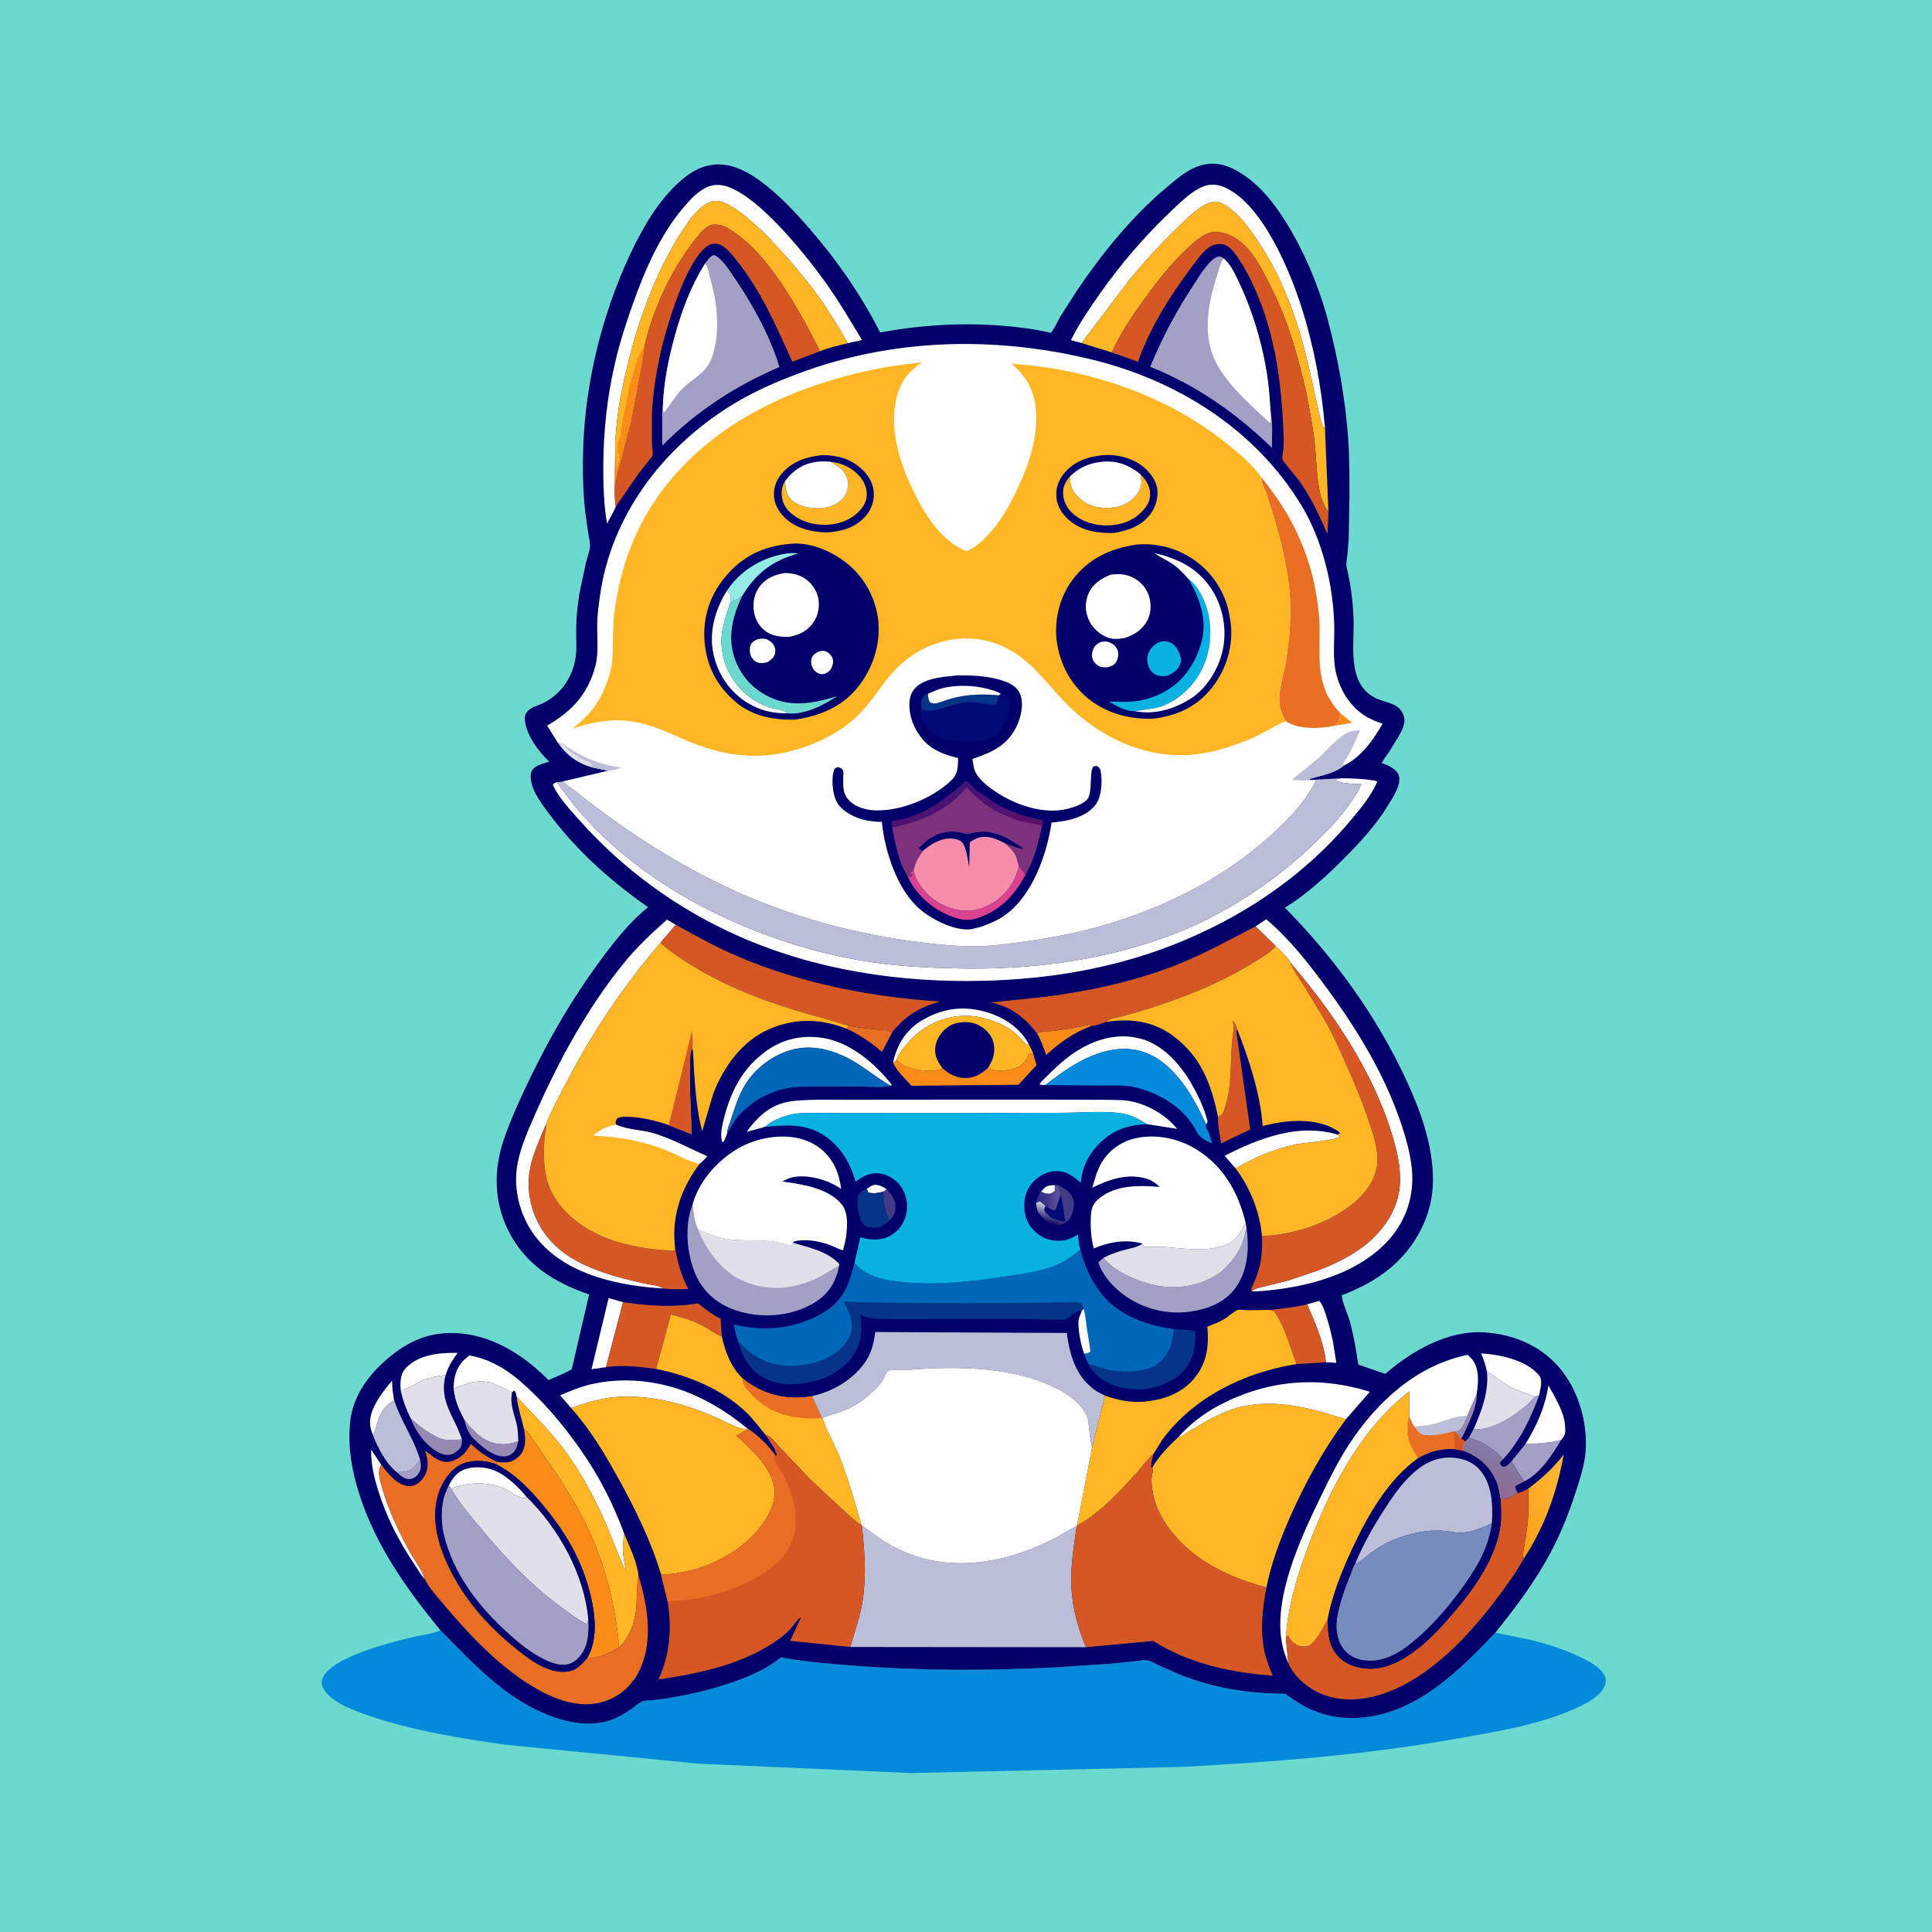 <svg version="1.1" xmlns="http://www.w3.org/2000/svg" style="display: block;" viewBox="0 0 2048 2048" width="1024" height="1024">
<defs>
	<linearGradient id="Gradient1" gradientUnits="userSpaceOnUse" x1="1110.88" y1="1296.56" x2="1116.12" y2="1277.98">
		<stop class="stop0" offset="0" stop-opacity="1" stop-color="rgb(8,0,92)"/>
		<stop class="stop1" offset="1" stop-opacity="1" stop-color="rgb(211,211,230)"/>
	</linearGradient>
	<linearGradient id="Gradient2" gradientUnits="userSpaceOnUse" x1="1104.91" y1="1269.75" x2="1122.11" y2="1269.39">
		<stop class="stop0" offset="0" stop-opacity="1" stop-color="rgb(52,46,133)"/>
		<stop class="stop1" offset="1" stop-opacity="1" stop-color="rgb(91,80,154)"/>
	</linearGradient>
	<linearGradient id="Gradient3" gradientUnits="userSpaceOnUse" x1="1571.95" y1="1576.82" x2="1587.46" y2="1536.19">
		<stop class="stop0" offset="0" stop-opacity="1" stop-color="rgb(142,108,145)"/>
		<stop class="stop1" offset="1" stop-opacity="1" stop-color="rgb(130,123,168)"/>
	</linearGradient>
	<linearGradient id="Gradient4" gradientUnits="userSpaceOnUse" x1="1603.19" y1="1608.78" x2="1665.81" y2="1587.22">
		<stop class="stop0" offset="0" stop-opacity="1" stop-color="rgb(255,158,22)"/>
		<stop class="stop1" offset="1" stop-opacity="1" stop-color="rgb(255,185,56)"/>
	</linearGradient>
	<linearGradient id="Gradient5" gradientUnits="userSpaceOnUse" x1="1028.04" y1="889.113" x2="1017.65" y2="828.924">
		<stop class="stop0" offset="0" stop-opacity="1" stop-color="rgb(95,15,105)"/>
		<stop class="stop1" offset="1" stop-opacity="1" stop-color="rgb(63,21,119)"/>
	</linearGradient>
</defs>
<path transform="translate(0,0)" fill="rgb(107,217,205)" d="M -0 -0 L 2048 0 L 2048 2048 L -0 2048 L -0 -0 z"/>
<path transform="translate(0,0)" fill="rgb(4,138,219)" d="M 466.939 1728.28 C 500.7 1762.35 533.782 1798.93 579.322 1817.33 C 593.195 1822.94 607.768 1826.95 622.812 1827.09 C 627.401 1827.13 631.486 1826.88 636 1826.13 L 637.502 1825.92 C 648.948 1824.23 660.049 1818.16 669.389 1811.53 C 672.854 1809.07 676.69 1805.51 680.45 1803.63 C 682.746 1802.48 686.943 1802.71 689.546 1802.5 L 706.738 1800.4 C 727.176 1797.01 747.99 1792.47 767.727 1786.18 C 782.315 1781.53 796.865 1776.11 810.28 1768.66 C 814.583 1766.27 818.716 1763.7 822.75 1760.88 C 823.89 1760.08 827.029 1757.24 828.233 1756.97 C 828.947 1756.81 829.671 1757.24 830.391 1757.38 C 854.809 1761.82 879.862 1763.7 904.59 1765.64 C 976.108 1771.25 1047.88 1771.1 1119.5 1767.48 L 1178.28 1763.54 L 1203 1760.94 C 1206.97 1760.51 1211.82 1759.56 1215.79 1759.96 C 1219.6 1760.34 1224.48 1763.47 1227.95 1765.16 L 1249.21 1774.6 C 1286.58 1789.53 1322.59 1795.27 1362.68 1795.44 C 1387.35 1815.17 1414.33 1823.97 1446.12 1820.5 C 1503.46 1814.25 1547.49 1770.42 1585.14 1730.71 L 1623.44 1738.55 C 1642.82 1743.3 1662.21 1749.81 1680 1758.94 C 1687.64 1762.86 1696.36 1768.08 1700.64 1775.79 C 1702.36 1778.89 1702.5 1782.67 1701.4 1786.01 C 1698.09 1796.05 1686.5 1802.98 1677.5 1807.49 C 1637.04 1827.78 1588.01 1835.26 1543.74 1843.13 C 1448.19 1860.13 1350.98 1867.76 1254.15 1872.96 L 965.696 1879.54 L 741 1869.59 L 536.102 1849.52 C 488.061 1842.72 438.071 1834.67 392 1819.03 C 376.704 1813.83 349.067 1804.26 342.045 1788.44 C 340.694 1785.4 340.627 1782.09 341.903 1779 C 351.094 1756.75 413.245 1741.26 434.615 1736.09 C 444.95 1733.58 456.24 1732.44 466.158 1728.59 L 466.939 1728.28 z"/>
<path transform="translate(0,0)" fill="rgb(1,0,107)" d="M 466.939 1728.28 C 431.049 1684.4 398.392 1638.58 380.935 1584 C 372.965 1559.08 368.568 1533.97 371.119 1507.79 C 373.921 1479.04 391.769 1455.79 413.502 1438.01 C 436.448 1419.25 459.647 1410.65 489.565 1413.61 C 525.051 1417.13 556.939 1438.06 581.462 1462.99 C 589.517 1459.24 598.6 1456.09 606.103 1451.4 L 624.493 1372.15 C 587.581 1359.51 556.52 1340.33 538.67 1304.14 C 523.293 1272.96 523.161 1239.52 534.36 1207.11 C 542.164 1184.52 552.351 1162.63 562.768 1141.15 C 583.327 1098.75 606.341 1059.18 634.21 1021.1 C 649.511 1000.19 666.576 977.935 687.012 961.716 C 646.796 933.462 611.522 902.026 581.991 862.56 C 575.201 853.485 565.567 840.868 563.297 829.5 C 562.518 825.601 561.806 820.043 564.13 816.507 C 568.007 810.607 576.154 809.747 582.281 807.39 C 570.776 796.856 557.049 778.094 556.311 761.891 C 556.156 758.485 557.634 755.407 560.081 753.077 C 564.324 749.037 570.779 747.829 575.922 745.267 C 596.262 735.135 608.911 714.891 610.654 692.436 C 611.376 683.126 610.564 673.62 610.804 664.275 C 611.109 652.384 612.434 640.248 614.331 628.5 L 621.17 596.234 C 622.518 590.792 625.179 584.316 625.421 578.761 C 625.597 574.725 624.285 569.953 623.626 565.963 L 620.352 542.393 C 618.277 525.09 617.873 507.631 617.919 490.219 C 618.116 414.533 636.275 336.856 668.516 268.441 C 681.348 241.211 698.444 211.798 721.35 191.782 C 730.727 183.587 741.45 176.66 754 174.941 L 755.779 174.688 C 776.379 172.043 795.748 183.635 811.303 195.914 C 828.203 209.253 843.377 225.429 857.482 241.624 C 886.83 275.323 912.792 312.564 932.988 352.454 C 987.246 342.37 1042.18 340.82 1096.79 349.332 L 1109.7 351.823 C 1110.37 351.981 1113.51 352.941 1113.95 352.867 C 1114.14 352.837 1115.66 350.71 1115.8 350.5 C 1118.94 345.677 1121.37 340.132 1124.27 335.124 L 1141.61 308.044 C 1168.76 267.886 1200.19 229.077 1237.5 197.925 C 1248.31 188.9 1259.06 179.377 1272.84 175.353 C 1286.83 171.27 1299.3 174.272 1311.71 181.339 C 1333.46 193.73 1349.26 213.41 1362.38 234.28 C 1382.46 266.227 1398.15 303.542 1407.79 340.031 C 1418.52 380.682 1426.09 422.863 1429.13 464.828 C 1430.65 485.864 1430.47 507.27 1430.43 528.359 L 1429.7 570.443 L 1428.39 587.432 C 1427.76 592.676 1426.52 597.3 1427.77 602.5 C 1431.98 620.054 1434.1 637.458 1434.81 655.502 C 1435.89 682.948 1427.56 722.342 1455.96 738.882 C 1467.36 745.52 1483.23 743.822 1488.01 758.987 C 1490.5 766.902 1486.07 774.466 1482.27 781.14 L 1472.01 797.736 C 1469.59 801.277 1466.41 804.94 1464.77 808.85 L 1466.24 809.398 C 1472.18 811.636 1480.23 815.224 1482.61 821.611 C 1486.15 831.138 1476.14 845.957 1471.26 853.909 C 1458.28 875.053 1440.93 893.811 1423.45 911.275 C 1405.21 929.489 1384.13 948.707 1362.04 962.211 C 1414.58 1015.4 1459.28 1077.06 1490.76 1145.04 C 1506.09 1178.16 1519.14 1214.29 1519.02 1251.27 C 1518.92 1283.71 1504.73 1314.14 1481.79 1336.88 C 1465.31 1353.22 1443.91 1364.97 1422.28 1373.02 C 1423.15 1381.8 1428.52 1392.24 1430.95 1401 C 1435.09 1415.95 1437.49 1431.24 1439.86 1446.54 L 1468.53 1456.37 C 1496.76 1431.77 1535.14 1409.8 1573.98 1412.4 C 1603.71 1414.39 1631.89 1425.89 1651.85 1448.5 C 1672.97 1472.42 1683.06 1507.2 1680.79 1538.64 C 1679.79 1552.5 1675.14 1566.53 1670.93 1579.71 C 1663.7 1602.33 1655.07 1624.44 1643.9 1645.44 C 1627.68 1675.93 1606.72 1703.86 1585.14 1730.71 C 1547.49 1770.42 1503.46 1814.25 1446.12 1820.5 C 1414.33 1823.97 1387.35 1815.17 1362.68 1795.44 C 1322.59 1795.27 1286.58 1789.53 1249.21 1774.6 L 1227.95 1765.16 C 1224.48 1763.47 1219.6 1760.34 1215.79 1759.96 C 1211.82 1759.56 1206.97 1760.51 1203 1760.94 L 1178.28 1763.54 L 1119.5 1767.48 C 1047.88 1771.1 976.108 1771.25 904.59 1765.64 C 879.862 1763.7 854.809 1761.82 830.391 1757.38 C 829.671 1757.24 828.947 1756.81 828.233 1756.97 C 827.029 1757.24 823.89 1760.08 822.75 1760.88 C 818.716 1763.7 814.583 1766.27 810.28 1768.66 C 796.865 1776.11 782.315 1781.53 767.727 1786.18 C 747.99 1792.47 727.176 1797.01 706.738 1800.4 L 689.546 1802.5 C 686.943 1802.71 682.746 1802.48 680.45 1803.63 C 676.69 1805.51 672.854 1809.07 669.389 1811.53 C 660.049 1818.16 648.948 1824.23 637.502 1825.92 L 636 1826.13 C 631.486 1826.88 627.401 1827.13 622.812 1827.09 C 607.768 1826.95 593.195 1822.94 579.322 1817.33 C 533.782 1798.93 500.7 1762.35 466.939 1728.28 z"/>
<path transform="translate(0,0)" fill="rgb(254,254,254)" d="M 918.822 1260.27 C 922.761 1257.49 925.399 1255.29 930.36 1256.22 C 933.885 1256.89 936.425 1258.38 939.324 1260.39 L 939.851 1260.75 C 938.048 1262.42 937.656 1262.89 935.297 1263.43 C 929.677 1265 925.869 1265.32 920.077 1264.18 C 920.144 1263.09 919.214 1261.31 918.822 1260.27 z"/>
<path transform="translate(0,0)" fill="rgb(225,224,232)" d="M 591.328 787.284 C 593.325 787.863 598.412 788.884 599.401 790.577 C 601.758 796.067 614.285 802.737 619.774 805.545 C 621.683 806.522 625.541 807.814 627 809.188 C 628.012 810.141 628.233 812.316 628.288 813.616 C 612.489 809.431 600.499 800.608 591.328 787.284 z"/>
<path transform="translate(0,0)" fill="rgb(163,159,197)" d="M 445.467 1547.34 C 446.207 1553.06 447.059 1557.46 443.372 1562.48 C 441.244 1565.37 437.668 1567.79 434 1567.9 C 428.58 1568.07 424.402 1564.05 420.77 1560.58 L 429 1560.06 C 437.175 1559.15 440.736 1553.33 445.467 1547.34 z"/>
<path transform="translate(0,0)" fill="rgb(150,137,177)" d="M 1555.11 1501.01 L 1565.32 1477.75 C 1566.03 1488.82 1559.65 1502.51 1555.17 1512.49 C 1553.4 1516.45 1551.43 1521.54 1548.89 1525.04 L 1547.52 1523.55 C 1545.2 1520.31 1544.62 1519.4 1540.92 1517.33 L 1546.01 1516.31 C 1550.52 1513.12 1552.78 1505.93 1555.11 1501.01 z"/>
<path transform="translate(0,0)" fill="url(#Gradient1)" d="M 1098.31 1274.91 L 1102.5 1273.51 C 1104.16 1274.83 1107.31 1276.83 1108.31 1278.66 C 1107.87 1279.96 1106.67 1282 1107.25 1283.31 C 1108.43 1285.95 1112.16 1288.67 1114.29 1290.66 C 1118.48 1292.26 1123.75 1294.78 1128.27 1294.84 L 1129.37 1293.99 L 1129.33 1295.76 C 1127.68 1297.84 1124.69 1298.68 1122.11 1298.9 C 1115.4 1299.49 1111.46 1296.55 1106.66 1292.3 C 1100.08 1286.04 1098.69 1283.63 1098.31 1274.91 z"/>
<path transform="translate(0,0)" fill="rgb(2,11,117)" d="M 1124.2 1266.68 C 1127.48 1274.95 1126.96 1285.18 1129.37 1293.99 L 1128.27 1294.84 C 1123.75 1294.78 1118.48 1292.26 1114.29 1290.66 C 1112.16 1288.67 1108.43 1285.95 1107.25 1283.31 C 1106.67 1282 1107.87 1279.96 1108.31 1278.66 C 1111.84 1279.79 1114.05 1282.63 1117.5 1283.13 L 1119.42 1281.37 L 1124.2 1266.68 z"/>
<path transform="translate(0,0)" fill="rgb(66,60,135)" d="M 939.851 1260.75 C 944.656 1265.03 948.629 1271.08 949.166 1277.65 C 949.744 1284.71 947.859 1288.04 943.471 1293.3 C 940.445 1289.65 939.911 1286.85 938.581 1282.36 C 937.943 1280.21 937.221 1278.26 936.979 1276 C 936.487 1271.42 938.385 1267.04 935.297 1263.43 C 937.656 1262.89 938.048 1262.42 939.851 1260.75 z"/>
<path transform="translate(0,0)" fill="rgb(66,60,135)" d="M 1121.75 1256.26 C 1128.35 1259.55 1134.72 1263.33 1137.46 1270.66 C 1139.6 1276.37 1137.95 1284.38 1135.2 1289.62 C 1133.8 1292.3 1132.15 1294.52 1129.33 1295.76 L 1129.37 1293.99 C 1126.96 1285.18 1127.48 1274.95 1124.2 1266.68 C 1124.18 1263.28 1122.7 1259.54 1121.75 1256.26 z"/>
<path transform="translate(0,0)" fill="url(#Gradient2)" d="M 1118.18 1256.35 L 1121.75 1256.26 C 1122.7 1259.54 1124.18 1263.28 1124.2 1266.68 L 1119.42 1281.37 L 1117.5 1283.13 C 1114.05 1282.63 1111.84 1279.79 1108.31 1278.66 C 1107.31 1276.83 1104.16 1274.83 1102.5 1273.51 L 1098.31 1274.91 C 1099.1 1270.17 1100.8 1267 1103.66 1263.22 L 1105.96 1260.49 C 1109.66 1256.44 1113.02 1256.59 1118.18 1256.35 z"/>
<path transform="translate(0,0)" fill="rgb(254,254,254)" d="M 1103.66 1263.22 L 1105.96 1260.49 C 1109.66 1256.44 1113.02 1256.59 1118.18 1256.35 L 1117.91 1262.5 C 1115.11 1264.71 1113.68 1265.46 1110 1265.18 C 1107.7 1265 1105.72 1264.17 1103.66 1263.22 z"/>
<path transform="translate(0,0)" fill="rgb(254,254,254)" d="M 395.253 1521.05 C 393.844 1517.52 392.656 1513.81 392.326 1510 C 390.92 1493.76 405.723 1475.2 415.55 1463.69 C 415.7 1470.41 416.429 1476.68 417.584 1483.29 C 416.707 1485.13 417.019 1485.24 415.133 1486.18 C 406.709 1490.38 401.886 1501.73 399.379 1510.17 C 398.321 1513.73 397.6 1518.12 395.253 1521.05 z"/>
<path transform="translate(0,0)" fill="rgb(231,110,34)" d="M 900.068 1087.39 C 910.499 1089.42 921.192 1090.43 931.756 1091.52 C 935.642 1091.93 942.69 1091.81 945.736 1094.17 L 934.997 1115.11 C 923.358 1105.16 911.389 1096.91 897.468 1090.49 L 900.068 1087.39 z"/>
<path transform="translate(0,0)" fill="rgb(150,137,177)" d="M 492.335 1505.05 C 502.215 1517.49 512.199 1528.55 529 1530.65 C 535.783 1531.51 542.979 1529.95 549.37 1527.73 C 548.489 1531.44 547.55 1535.73 545.017 1538.69 C 542.266 1541.9 538.516 1543.93 534.222 1543.93 C 521.683 1543.95 508.396 1531.47 500.141 1523.22 C 496.024 1517.54 493.652 1511.93 492.335 1505.05 z"/>
<path transform="translate(0,0)" fill="rgb(249,139,25)" d="M 1099.14 1095.23 L 1100.38 1094.73 C 1104.09 1093.33 1109.2 1093.55 1113.15 1093.18 L 1135.81 1090.1 L 1148.36 1087.6 C 1149.65 1087.3 1152.83 1086.14 1154 1086.22 C 1155.09 1086.3 1155.99 1087.12 1156.98 1087.56 C 1138.16 1094.5 1123.84 1104.86 1109.01 1118.25 C 1106.08 1110.37 1103.52 1102.45 1099.14 1095.23 z"/>
<path transform="translate(0,0)" fill="rgb(254,254,254)" d="M 450.318 1674.05 C 446.2 1669.61 442.987 1663.75 439.588 1658.73 C 422.978 1634.2 409.311 1607.6 400.634 1579.21 C 396.313 1565.07 393.063 1551.55 393.497 1536.64 L 404.083 1552.65 C 401.01 1557.64 401.587 1563.3 402.9 1568.81 C 409.078 1594.72 421.227 1620.83 433.989 1644.14 C 439.037 1653.37 447.402 1664.19 450.318 1674.05 z"/>
<path transform="translate(0,0)" fill="rgb(150,137,177)" d="M 435.163 1503.06 C 444.698 1512.29 452.934 1518.19 464.766 1524 C 472.12 1527.61 481.636 1526.22 489.648 1525.86 C 489.779 1528.24 489.593 1531.28 488.623 1533.5 C 487.279 1536.57 482.408 1540.22 479.389 1541.41 C 475.619 1542.9 470.636 1542.29 467.031 1540.67 C 452.43 1534.11 440.563 1517.78 435.163 1503.06 z"/>
<path transform="translate(0,0)" fill="rgb(254,254,254)" d="M 1385.64 1382.59 L 1398.28 1379.02 C 1403.97 1382.82 1411.37 1413.92 1412.92 1421.76 L 1416.57 1444.65 L 1405.54 1444.05 C 1403.51 1423.1 1393.84 1401.8 1385.64 1382.59 z"/>
<path transform="translate(0,0)" fill="rgb(6,52,136)" d="M 933.233 1300.45 C 929.122 1301.24 925.019 1301.65 920.854 1300.93 C 917.545 1300.36 915.049 1298.3 913.408 1295.45 C 909.676 1288.95 907.482 1273.72 910.037 1266.5 C 912.923 1263.17 914.521 1261.46 918.822 1260.27 C 919.214 1261.31 920.144 1263.09 920.077 1264.18 C 925.869 1265.32 929.677 1265 935.297 1263.43 C 938.385 1267.04 936.487 1271.42 936.979 1276 C 937.221 1278.26 937.943 1280.21 938.581 1282.36 C 939.911 1286.85 940.445 1289.65 943.471 1293.3 L 940.099 1296.29 L 933.233 1300.45 z"/>
<path transform="translate(0,0)" fill="rgb(254,254,254)" d="M 642.381 1449.29 L 627.039 1451.39 L 645.161 1376.01 L 660.433 1380.37 L 642.381 1449.29 z"/>
<path transform="translate(0,0)" fill="rgb(163,159,197)" d="M 1617.08 1530.72 C 1629.83 1530.34 1642.59 1529.62 1654.95 1526.31 C 1645.4 1542.14 1633.09 1561.62 1615.99 1570.28 C 1610.54 1563.69 1606.66 1556.27 1602.25 1548.99 L 1617.08 1530.72 z"/>
<path transform="translate(0,0)" fill="rgb(254,254,254)" d="M 947.016 1126.99 C 946.933 1125.61 947.044 1124.52 947.397 1123.18 C 952.52 1103.79 962.402 1089.81 980.074 1080.07 C 1001.52 1068.25 1022.82 1066.04 1046.23 1073.03 C 1064.75 1078.57 1081.42 1089.73 1090.66 1107.03 L 1088.39 1107.5 C 1083.18 1102.27 1078.19 1096.56 1072.21 1092.21 C 1059.68 1083.09 1039.77 1076.76 1024.25 1076.74 C 1003.06 1076.7 982.51 1085.1 967.5 1100.11 C 961.963 1105.65 952.465 1115.94 950.39 1123.53 L 947.016 1126.99 z"/>
<path transform="translate(0,0)" fill="rgb(254,254,254)" d="M 424.81 1474.45 L 424.542 1470.01 C 424.357 1462.48 424.962 1455.5 430.489 1449.84 C 444.428 1435.58 466.503 1433.83 485.172 1434.07 C 479.866 1441.31 475.56 1447.88 472.774 1456.52 L 472.374 1457.79 C 465.041 1458.6 458.374 1459.4 451.425 1462.03 C 442.277 1465.5 433.965 1471.1 424.81 1474.45 z"/>
<path transform="translate(0,0)" fill="rgb(254,254,254)" d="M 1617.08 1530.72 C 1629.1 1511.06 1637.88 1491.51 1641.36 1468.65 C 1648.06 1480.33 1657.74 1496.33 1658.88 1509.96 C 1659.52 1517.66 1660.15 1520.29 1654.95 1526.31 C 1642.59 1529.62 1629.83 1530.34 1617.08 1530.72 z"/>
<path transform="translate(0,0)" fill="url(#Gradient3)" d="M 1552.87 1528.02 C 1554.54 1526.82 1555.8 1525.37 1557.2 1523.88 C 1571.9 1528.22 1583.09 1535.51 1593.54 1546.72 L 1590.01 1550.5 C 1590.61 1553.35 1591.13 1553.29 1593.5 1555.07 C 1597.51 1554.31 1599.45 1551.86 1602.25 1548.99 C 1606.66 1556.27 1610.54 1563.69 1615.99 1570.28 L 1606.35 1575.35 C 1606.21 1578.1 1607.62 1580.32 1608.79 1582.72 C 1603.42 1585.92 1599.32 1589.27 1592.86 1589.23 C 1591.38 1589.23 1592.02 1589.14 1590.59 1589.66 C 1589.5 1583.14 1588.23 1575.59 1585.56 1569.54 C 1578.57 1553.69 1566.99 1544.02 1551.01 1538.06 C 1551.01 1533.7 1550.53 1531.78 1552.87 1528.02 z"/>
<path transform="translate(0,0)" fill="rgb(254,254,254)" d="M 1576.25 1453.87 C 1574.71 1447.21 1572.85 1440.9 1569.94 1434.68 C 1589.79 1435.78 1617.74 1441.59 1631.28 1457.71 C 1634.13 1461.11 1633.9 1465.29 1633.4 1469.5 L 1631.5 1479.21 L 1627.01 1480.55 C 1618.1 1476.81 1608.08 1474.29 1599.66 1469.6 C 1591.71 1465.16 1585.06 1459.03 1577.26 1454.45 L 1576.25 1453.87 z"/>
<path transform="translate(0,0)" fill="rgb(254,254,254)" d="M 1309.74 1238.54 L 1298.18 1225.2 C 1334.21 1206.68 1376.3 1190.47 1417.15 1202.56 L 1420.5 1204.56 C 1416.21 1209.17 1382.21 1211.19 1373.26 1213.16 C 1349.57 1218.37 1330.78 1226.62 1309.74 1238.54 z"/>
<path transform="translate(0,0)" fill="url(#Gradient4)" d="M 1619.87 1578.11 C 1634.67 1567.06 1646.14 1556.55 1657.54 1541.98 C 1650.69 1580.85 1637.31 1618.81 1615.37 1651.93 C 1613.52 1648.45 1615.09 1643.72 1615.62 1639.82 C 1616.86 1630.87 1618.76 1621.94 1619.55 1612.93 C 1620.57 1601.32 1620.28 1589.74 1619.87 1578.11 z"/>
<path transform="translate(0,0)" fill="rgb(163,159,197)" d="M 1627.01 1480.55 L 1631.5 1479.21 C 1622.15 1504.54 1611.74 1526.36 1593.54 1546.72 C 1583.09 1535.51 1571.9 1528.22 1557.2 1523.88 L 1562.16 1514.78 L 1567.5 1515.03 C 1587.24 1514.22 1614.83 1495.09 1627.01 1480.55 z"/>
<path transform="translate(0,0)" fill="rgb(225,224,232)" d="M 1576.25 1453.87 L 1577.26 1454.45 C 1585.06 1459.03 1591.71 1465.16 1599.66 1469.6 C 1608.08 1474.29 1618.1 1476.81 1627.01 1480.55 C 1614.83 1495.09 1587.24 1514.22 1567.5 1515.03 L 1562.16 1514.78 C 1570.66 1495.51 1578.35 1475.27 1576.25 1453.87 z"/>
<path transform="translate(0,0)" fill="rgb(213,88,36)" d="M 1291.17 1184.16 L 1294.21 1182.13 C 1297.16 1179.79 1298.06 1175.4 1299.12 1171.94 C 1306.96 1146.45 1303.32 1119.65 1307.27 1093.75 C 1307.67 1091.09 1307.79 1089.25 1307.41 1086.52 C 1307.11 1084.36 1306.94 1083.82 1307.5 1081.64 C 1309.01 1084.77 1310.51 1087.78 1311.5 1091.11 C 1310.9 1092.61 1310.39 1093.1 1310.76 1094.72 L 1325.29 1197.34 L 1294.45 1212.01 C 1293.45 1203.5 1290.54 1192.49 1291.17 1184.16 z"/>
<path transform="translate(0,0)" fill="rgb(213,88,36)" d="M 1345.47 1388.57 C 1359.2 1387.07 1372.19 1385.96 1385.64 1382.59 C 1393.84 1401.8 1403.51 1423.1 1405.54 1444.05 L 1374.44 1445.98 C 1367.78 1428.86 1362.48 1408.27 1352.52 1392.84 C 1350.12 1389.11 1349.67 1389.41 1345.47 1388.57 z"/>
<path transform="translate(0,0)" fill="rgb(188,190,216)" d="M 417.584 1483.29 C 424.339 1505.5 438.129 1523.93 444.821 1545.91 C 445.234 1547.27 444.826 1546.92 445.467 1547.34 C 440.736 1553.33 437.175 1559.15 429 1560.06 L 420.77 1560.58 C 409.51 1552.27 400.065 1533.93 395.253 1521.05 C 397.6 1518.12 398.321 1513.73 399.379 1510.17 C 401.886 1501.73 406.709 1490.38 415.133 1486.18 C 417.019 1485.24 416.707 1485.13 417.584 1483.29 z"/>
<path transform="translate(0,0)" fill="rgb(249,139,25)" d="M 1047.39 1131.93 L 1049.94 1133.25 C 1058.47 1136.33 1070.15 1134.92 1078.24 1131.36 C 1084.41 1128.63 1088.17 1123.59 1090.37 1117.41 L 1090.65 1116.59 C 1092.39 1116.77 1093.78 1117.22 1095.44 1117.74 L 1098.78 1129.13 L 1079.53 1149.91 L 966.11 1150.95 C 960.453 1144.35 950.2 1134.92 947.016 1126.99 L 950.39 1123.53 C 959.223 1132.63 971.705 1134.61 984 1134.94 C 988.584 1135.06 993.1 1134.71 997.528 1133.49 L 998.71 1131.99 C 1006.31 1138.88 1014.9 1143.32 1025.5 1142.65 C 1034.48 1142.08 1040.88 1137.6 1047.39 1131.93 z"/>
<path transform="translate(0,0)" fill="rgb(254,254,254)" d="M 1108.14 1150.26 L 1102.09 1149.74 C 1102.87 1146.78 1107.08 1143.52 1109.3 1141.28 C 1119.81 1130.71 1131.03 1120.27 1143.91 1112.62 C 1163.6 1100.92 1185.77 1095.01 1208.4 1100.86 C 1232.37 1107.04 1250.64 1127.59 1262.7 1148.29 C 1269.96 1160.75 1276.63 1175.01 1280.2 1189 L 1278.68 1192.08 C 1271.12 1176.1 1263.48 1160.77 1252.59 1146.71 C 1238.94 1129.09 1221.96 1114.72 1199 1112.29 C 1165.05 1108.7 1133.35 1130.4 1108.14 1150.26 z"/>
<path transform="translate(0,0)" fill="rgb(254,254,254)" d="M 770.846 1201.15 C 769.777 1204.43 768.553 1207.42 766.988 1210.5 L 765.5 1210.45 C 763.424 1204.28 764.967 1195.65 766.458 1189.42 C 773.446 1160.21 784.551 1135.67 808.822 1116.64 C 826.756 1102.57 847.007 1097.02 869.686 1099.86 C 900.034 1103.67 927.131 1126.73 945.463 1150.05 L 943.971 1150.92 L 943.222 1150.5 C 931.568 1143.84 921.134 1135.32 909.854 1128.09 C 889.05 1114.77 864 1106.14 839.37 1112.83 C 818.127 1118.6 798.759 1133.71 788.11 1152.96 C 782.191 1163.66 778.707 1175.11 774.92 1186.67 C 773.31 1191.59 771.071 1195.88 770.846 1201.15 z"/>
<path transform="translate(0,0)" fill="rgb(225,224,232)" d="M 424.81 1474.45 C 433.965 1471.1 442.277 1465.5 451.425 1462.03 C 458.374 1459.4 465.041 1458.6 472.374 1457.79 C 464.906 1485.39 481.969 1501.72 489.648 1525.86 C 481.636 1526.22 472.12 1527.61 464.766 1524 C 452.934 1518.19 444.698 1512.29 435.163 1503.06 C 430.549 1493.91 427.115 1484.42 424.81 1474.45 z"/>
<path transform="translate(0,0)" fill="rgb(6,52,136)" d="M 1244.39 1408.84 L 1265.22 1410.37 L 1266.95 1411.16 C 1267.44 1426.55 1265.93 1440.81 1254.9 1452.71 C 1251.58 1456.29 1248.16 1459.42 1244 1462 C 1237.77 1465.85 1232.09 1468.32 1225 1470.24 L 1223.28 1470.71 C 1214.76 1472.97 1205.71 1473.27 1197 1472.25 L 1195.36 1472.07 C 1180.67 1470.35 1166.27 1463.41 1157.12 1451.5 C 1155.91 1449.92 1154.95 1448.28 1154.12 1446.48 C 1162.83 1447.32 1170.87 1451.97 1179.94 1453.12 C 1194.51 1454.96 1216.45 1454.77 1228.5 1444.87 C 1240.5 1435.01 1242.55 1423.37 1244.39 1408.84 z"/>
<path transform="translate(0,0)" fill="rgb(254,254,254)" d="M 605.334 1492.51 L 593.727 1479.1 C 604.054 1474.69 614.302 1470.35 625.251 1467.71 C 660.364 1459.25 697.798 1463.3 731.083 1476.8 C 753.648 1485.95 774.137 1499.3 792.864 1514.74 C 783.928 1515.9 771.25 1507.95 763.226 1504.46 C 752.453 1499.77 741.719 1495.08 730.517 1491.49 C 704.512 1483.15 673.591 1477.99 646.335 1481.63 C 631.882 1483.56 619.082 1487.8 605.334 1492.51 z"/>
<path transform="translate(0,0)" fill="rgb(225,224,232)" d="M 480.839 1471.94 C 494.467 1466.26 508.617 1461.07 523.175 1466.7 C 529.975 1469.34 535.726 1472.23 542.17 1475.58 L 542.873 1475.84 C 540.077 1488.52 545.195 1498.43 547.869 1510.5 C 549.102 1516.07 549.201 1522.05 549.37 1527.73 C 542.979 1529.95 535.783 1531.51 529 1530.65 C 512.199 1528.55 502.215 1517.49 492.335 1505.05 C 486.268 1494.14 482.268 1484.42 480.839 1471.94 z"/>
<path transform="translate(0,0)" fill="rgb(254,254,254)" d="M 1249 1523.53 C 1260.96 1509.85 1276.7 1497.83 1292.77 1489.45 C 1343.95 1462.73 1397.28 1458.26 1452.11 1475.32 L 1426.7 1504.49 C 1392.08 1493.58 1356.21 1483.23 1319.57 1490.37 C 1306.53 1492.91 1294.09 1498.34 1282.37 1504.48 L 1261.6 1516.57 C 1257.61 1519.08 1253.68 1522.55 1249 1523.53 z"/>
<path transform="translate(0,0)" fill="rgb(163,159,197)" d="M 1321.4 1302.36 C 1324.45 1323.22 1322.62 1347.67 1309.64 1365.26 C 1298.22 1380.75 1280.92 1387.47 1262.5 1390.2 L 1260.94 1390.45 C 1236.61 1394.01 1210.05 1386.81 1190.49 1372.02 C 1179.24 1363.51 1168.68 1351.79 1164.28 1338.13 L 1169.69 1333.41 C 1181.71 1348.61 1207.44 1359.05 1226.05 1362.74 C 1248.46 1367.18 1272.83 1362.97 1291.84 1349.98 C 1303.09 1342.28 1316.51 1324.26 1319.06 1310.66 C 1319.61 1307.77 1320.44 1305.14 1321.4 1302.36 z"/>
<path transform="translate(0,0)" fill="rgb(213,88,36)" d="M 660.433 1380.37 C 687.03 1384.24 713.242 1386.16 739.89 1381.62 C 747.46 1387.5 755.072 1393.84 763.858 1397.81 L 765.092 1416.54 L 763.831 1416.12 C 757.509 1413.91 751.071 1408.67 745.085 1405.41 C 734.183 1399.47 723.067 1396.55 711.151 1393.42 L 695.54 1451.14 C 678.043 1448.76 659.95 1446.61 642.381 1449.29 L 660.433 1380.37 z"/>
<path transform="translate(0,0)" fill="rgb(254,254,254)" d="M 480.839 1471.94 C 481.048 1459.9 483.252 1450.38 491.952 1441.5 L 497.536 1436.76 C 526.376 1441.95 546.824 1458.61 567.195 1478.71 C 585.268 1496.55 601.606 1516.85 616.11 1537.68 C 635.366 1565.35 649.782 1593.72 661.549 1625.34 C 661.23 1630.95 660.192 1636.92 660.319 1642.5 C 660.498 1650.34 662.374 1658.18 663.657 1665.89 C 654.223 1646.79 647.557 1626.41 638.62 1607.01 C 626.124 1579.88 610.855 1552.32 592.049 1529.04 C 578.423 1512.18 562.486 1496.43 547.66 1480.6 C 547.075 1477.62 547.255 1476.06 545 1473.96 L 542.873 1475.84 L 542.17 1475.58 C 535.726 1472.23 529.975 1469.34 523.175 1466.7 C 508.617 1461.07 494.467 1466.26 480.839 1471.94 z"/>
<path transform="translate(0,0)" fill="rgb(225,224,232)" d="M 1320.64 1297 L 1321.4 1302.36 C 1320.44 1305.14 1319.61 1307.77 1319.06 1310.66 C 1316.51 1324.26 1303.09 1342.28 1291.84 1349.98 C 1272.83 1362.97 1248.46 1367.18 1226.05 1362.74 C 1207.44 1359.05 1181.71 1348.61 1169.69 1333.41 C 1175.87 1330.12 1182.8 1327.64 1189.5 1325.61 C 1194.36 1324.13 1207.96 1321.9 1210.89 1318.19 C 1212.34 1320.07 1211.05 1320.41 1213.5 1321.87 C 1220.95 1321.71 1228.56 1321.45 1236 1322.01 C 1256.55 1323.53 1275.26 1326.96 1295.66 1321 C 1305.32 1318.18 1313.05 1311.45 1317.19 1302.15 C 1317.94 1300.46 1317.98 1299.79 1319.33 1298.36 L 1320.64 1297 z"/>
<path transform="translate(0,0)" fill="rgb(0,103,184)" d="M 770.846 1201.15 C 771.071 1195.88 773.31 1191.59 774.92 1186.67 C 778.707 1175.11 782.191 1163.66 788.11 1152.96 C 798.759 1133.71 818.127 1118.6 839.37 1112.83 C 864 1106.14 889.05 1114.77 909.854 1128.09 C 921.134 1135.32 931.568 1143.84 943.222 1150.5 L 943.971 1150.92 C 936.029 1153.79 922.651 1151.86 914 1151.85 L 866.886 1151.93 C 856.033 1151.97 844.637 1151.51 833.951 1153.64 C 813.822 1157.67 795.899 1168.06 782.368 1183.45 C 777.517 1188.97 774.987 1195.31 770.846 1201.15 z"/>
<path transform="translate(0,0)" fill="rgb(4,138,219)" d="M 1108.14 1150.26 C 1133.35 1130.4 1165.05 1108.7 1199 1112.29 C 1221.96 1114.72 1238.94 1129.09 1252.59 1146.71 C 1263.48 1160.77 1271.12 1176.1 1278.68 1192.08 C 1277.55 1195.48 1280.37 1198.22 1281.6 1201.35 C 1282.96 1204.81 1283.83 1208.62 1284.83 1212.21 C 1280.77 1210.18 1275.63 1208 1272.36 1204.84 C 1269.18 1201.78 1267.28 1197.09 1264.94 1193.38 C 1251.57 1172.23 1227.84 1158.56 1204 1152.72 C 1192.27 1149.85 1179.49 1150.7 1167.49 1150.68 L 1108.14 1150.26 z"/>
<path transform="translate(0,0)" fill="rgb(254,182,36)" d="M 547.66 1480.6 C 562.486 1496.43 578.423 1512.18 592.049 1529.04 C 610.855 1552.32 626.124 1579.88 638.62 1607.01 C 647.557 1626.41 654.223 1646.79 663.657 1665.89 C 662.374 1658.18 660.498 1650.34 660.319 1642.5 C 660.192 1636.92 661.23 1630.95 661.549 1625.34 C 666.999 1638.96 675.397 1655.73 676.848 1670.44 L 676.66 1671.33 C 674.055 1684.93 676.17 1699.07 673.18 1713 L 672.829 1714.7 C 670.314 1726.53 665.395 1737.78 656.417 1746.09 C 652.252 1701.97 641.969 1659.78 623.048 1619.58 C 614.007 1600.37 602.887 1582.26 591.422 1564.43 L 561.68 1521.09 C 559.923 1518.44 557.954 1516.72 555.482 1514.73 C 552.55 1503.29 549.183 1492.36 547.66 1480.6 z"/>
<path transform="translate(0,0)" fill="rgb(254,254,254)" d="M 811.002 1194.47 L 791.366 1199.88 C 798.669 1189.72 806.72 1180.88 817.643 1174.51 C 825.609 1169.87 834.505 1167.58 843.648 1166.8 C 863.55 1165.11 884.132 1165.93 904.102 1165.84 L 1013.35 1165.65 L 1130.4 1165.7 L 1172.91 1165.87 C 1182.99 1165.97 1193.47 1165.73 1203.26 1168.41 L 1205 1168.91 C 1220.94 1173.34 1237.4 1183.61 1247.75 1196.65 L 1215.34 1191.56 C 1205.05 1184.71 1196.63 1180.88 1184.12 1179.59 C 1166.33 1177.75 1146.99 1179.49 1129.05 1179.59 L 1017.02 1180.01 L 902.5 1180 L 867.439 1179.82 C 858.244 1179.77 849.009 1179.36 839.942 1181.18 C 830.405 1183.1 818.259 1187.91 811.002 1194.47 z"/>
<path transform="translate(0,0)" fill="rgb(254,182,36)" d="M 950.39 1123.53 C 952.465 1115.94 961.963 1105.65 967.5 1100.11 C 982.51 1085.1 1003.06 1076.7 1024.25 1076.74 C 1039.77 1076.76 1059.68 1083.09 1072.21 1092.21 C 1078.19 1096.56 1083.18 1102.27 1088.39 1107.5 L 1090.66 1107.03 C 1092.58 1110.56 1094.14 1113.94 1095.44 1117.74 C 1093.78 1117.22 1092.39 1116.77 1090.65 1116.59 L 1090.37 1117.41 C 1088.17 1123.59 1084.41 1128.63 1078.24 1131.36 C 1070.15 1134.92 1058.47 1136.33 1049.94 1133.25 L 1047.39 1131.93 C 1040.88 1137.6 1034.48 1142.08 1025.5 1142.65 C 1014.9 1143.32 1006.31 1138.88 998.71 1131.99 L 997.528 1133.49 C 993.1 1134.71 988.584 1135.06 984 1134.94 C 971.705 1134.61 959.223 1132.63 950.39 1123.53 z"/>
<path transform="translate(0,0)" fill="rgb(1,0,107)" d="M 998.71 1131.99 C 993.42 1124.3 989.902 1118.15 991.742 1108.42 C 993.406 1099.61 999.173 1091.87 1006.84 1087.35 C 1013.78 1083.27 1024.52 1082.44 1032.13 1084.66 C 1039.67 1086.86 1046.63 1092.12 1050.65 1098.95 C 1054.54 1105.57 1054.76 1114.59 1052.48 1121.82 C 1051.37 1125.33 1049.23 1128.75 1047.39 1131.93 C 1040.88 1137.6 1034.48 1142.08 1025.5 1142.65 C 1014.9 1143.32 1006.31 1138.88 998.71 1131.99 z"/>
<path transform="translate(0,0)" fill="rgb(254,254,254)" d="M 1330.88 982.015 L 1342.3 974.501 C 1366.22 994.643 1386.52 1020.38 1404.99 1045.44 C 1436.71 1088.47 1465.17 1134.39 1483.13 1185 C 1489.39 1202.63 1495.14 1221.68 1496.75 1240.4 C 1499.05 1267 1490.9 1292.75 1473.33 1312.98 C 1439.71 1351.68 1381.39 1365.87 1332.17 1368.9 L 1327.03 1368.86 C 1329.58 1366 1334.07 1365.26 1337.67 1364.32 L 1365.07 1357.55 L 1397.5 1346.62 C 1415.49 1339.57 1434.11 1330.7 1449.07 1318.26 C 1467.58 1302.87 1482.12 1281.04 1483.88 1256.5 C 1485.24 1237.47 1480.66 1219.04 1475.09 1201 C 1454.41 1134.1 1412.7 1072.85 1367.59 1020.08 C 1364.62 1014.17 1357.21 1007.87 1352.63 1003.08 L 1330.88 982.015 z"/>
<path transform="translate(0,0)" fill="rgb(254,254,254)" d="M 703.122 1365.9 C 657.151 1362.99 603.911 1352.26 572.021 1316.22 C 554.882 1296.84 545.57 1270.15 547.274 1244.25 C 548.719 1222.27 558.948 1200.12 567.702 1180.19 C 592.133 1124.59 621.901 1070.08 659.977 1022.55 C 673.998 1005.05 690.233 989.686 706.989 974.868 L 716.308 980.255 L 700.016 999.522 C 660.718 1045.51 628.325 1093.65 600.406 1147.39 C 592.964 1161.72 584.678 1176.94 578.744 1191.91 C 571.683 1209.1 562.979 1226.85 560.923 1245.5 C 558.347 1268.86 565.525 1292.73 580.163 1311.1 C 604.587 1341.74 646.895 1352.26 683.271 1360.59 C 688.502 1361.79 699.049 1362.55 703.122 1365.9 z"/>
<path transform="translate(0,0)" fill="rgb(249,139,25)" d="M 555.482 1514.73 C 557.954 1516.72 559.923 1518.44 561.68 1521.09 L 591.422 1564.43 C 602.887 1582.26 614.007 1600.37 623.048 1619.58 C 641.969 1659.78 652.252 1701.97 656.417 1746.09 C 647.582 1752.4 633.383 1758.26 622.335 1757.95 L 623.908 1754.97 C 635.742 1732.12 629.259 1699.39 621.75 1675.84 C 611.912 1644.99 595.69 1619.58 575.049 1594.85 C 560.808 1577.78 545.732 1562.33 525.79 1552.07 L 527.125 1549.73 C 530.673 1550.24 534.863 1550.51 538.407 1549.99 C 544.026 1549.18 549.508 1545.38 552.676 1540.76 C 558.015 1532.96 556.943 1523.48 555.482 1514.73 z"/>
<path transform="translate(0,0)" fill="rgb(6,52,136)" d="M 782.485 1422.15 C 793.565 1433.18 805.447 1442.52 821.021 1446.08 L 822.641 1446.43 C 831.118 1448.4 840.012 1448.54 848.633 1447.37 L 850.5 1447.11 C 857.07 1446.23 863.712 1445 869.906 1442.57 C 882.933 1437.47 895.263 1429.26 900.888 1415.91 C 906.655 1402.22 899.962 1392.23 894.791 1379.81 L 923.842 1380.87 L 1024.55 1381.61 L 1110.23 1381 C 1121.44 1380.95 1135.63 1379.3 1146.5 1381.42 L 1148.61 1387.25 L 1146.73 1389.72 C 1137.68 1389.85 1136.11 1395.4 1129.19 1398.58 C 1126.94 1399.62 1092.34 1398.16 1086.07 1398.14 L 974.087 1398.3 C 957.925 1398.2 941.282 1398.76 925.172 1397.59 C 920.405 1397.24 916.05 1395.38 911.705 1393.54 C 913.073 1403.09 914.193 1412.62 911.297 1422 L 910.822 1423.6 C 905.893 1439.6 893.608 1450.89 879.097 1458.28 C 869.996 1462.92 860.357 1464.99 850.318 1466.49 C 833.655 1468.98 816.593 1466.55 802.956 1456.08 C 798.712 1452.83 794.958 1448.42 792 1444 L 791.249 1442.89 C 786.822 1436.25 784.594 1429.73 782.485 1422.15 z"/>
<path transform="translate(0,0)" fill="rgb(254,254,254)" d="M 1146.47 363.638 L 1135.23 360.582 C 1143.43 343.934 1153.89 328.459 1164.52 313.285 C 1187.43 280.585 1213.23 250.355 1242.29 222.954 C 1252.13 213.677 1263.95 201.675 1277 197.126 C 1284.68 194.448 1292.89 195.922 1300.05 199.436 C 1339.16 218.64 1367.49 287.251 1380.03 326.879 C 1392.82 367.312 1400.79 410.084 1404.44 452.299 L 1403.5 453.975 C 1400.59 449.042 1399.53 442.886 1398.08 437.372 L 1389.39 397.927 C 1378.42 347.284 1361.93 297.734 1332.78 254.571 C 1325.59 243.928 1317.66 232.632 1307.84 224.215 C 1302.97 220.041 1294.2 213.06 1287.43 213.793 C 1274.02 215.245 1257.36 232.158 1248 241.334 C 1229.98 258.977 1212.37 277.921 1196.55 297.549 L 1146.47 363.638 z"/>
<path transform="translate(0,0)" fill="rgb(213,88,36)" d="M 578.744 1191.91 L 578.764 1192.98 C 578.83 1198.34 577.493 1203.29 577.076 1208.61 C 576.106 1220.98 576.226 1233.81 578.712 1246 L 579.052 1247.72 C 583.674 1270.07 600.995 1288.67 619.6 1300.69 C 646.882 1318.32 682.133 1324.27 714 1326 L 715.356 1325 C 715.332 1323.45 715.097 1321.62 715.397 1320.12 C 717.638 1336.92 721.8 1351.26 729.592 1366.4 C 720.622 1366.87 712.054 1366.82 703.122 1365.9 C 699.049 1362.55 688.502 1361.79 683.271 1360.59 C 646.895 1352.26 604.587 1341.74 580.163 1311.1 C 565.525 1292.73 558.347 1268.86 560.923 1245.5 C 562.979 1226.85 571.683 1209.1 578.744 1191.91 z"/>
<path transform="translate(0,0)" fill="rgb(254,254,254)" d="M 652.786 536.986 C 650.301 543.137 646.656 549.149 643.448 554.956 C 640.096 535.446 639.49 515.105 639.531 495.323 C 639.609 456.738 643.573 420.121 652.478 382.531 C 657.34 362.006 663.786 342.112 670.826 322.239 C 683.362 286.854 699.558 249.415 724.005 220.559 C 730.361 213.057 737.279 205.27 745.845 200.236 C 752.958 196.056 759.98 194.929 768 196.918 C 803.348 205.682 856.122 272.444 877.187 302.387 C 890.329 321.068 901.921 340.859 913.733 360.392 L 898.713 363.799 C 888.666 346.232 878.425 329.19 866.547 312.771 C 848.374 287.65 792.399 220.484 763.125 213.372 C 757.725 212.06 752.961 213.469 748.406 216.371 C 736.578 223.907 728.139 236.872 720.783 248.515 C 688.722 299.256 669.414 361.352 657.952 420 C 655.442 432.84 653.986 445.959 652.932 459 C 652.563 463.56 651.576 469.025 652.149 473.535 L 651.635 522.172 C 651.879 526.983 651.696 532.3 652.786 536.986 z"/>
<path transform="translate(0,0)" fill="rgb(254,182,36)" d="M 652.149 473.535 C 651.576 469.025 652.563 463.56 652.932 459 C 653.986 445.959 655.442 432.84 657.952 420 C 669.414 361.352 688.722 299.256 720.783 248.515 C 728.139 236.872 736.578 223.907 748.406 216.371 C 752.961 213.469 757.725 212.06 763.125 213.372 C 792.399 220.484 848.374 287.65 866.547 312.771 C 878.425 329.19 888.666 346.232 898.713 363.799 C 888.86 366.273 878.278 368.562 868.875 372.408 C 867.946 368.85 865.374 364.803 863.695 361.479 L 851.798 338.953 C 833.264 306.836 812.331 271.882 782.363 249.148 C 777.056 245.122 770.055 240.098 763.499 238.647 C 759.55 237.772 754.355 237.501 750.814 239.76 C 744.408 243.847 738.612 251.613 734.058 257.582 C 710.314 288.701 691.839 329.038 683.158 367.198 C 682.268 379.418 679.327 391.983 677.12 404.054 C 673.949 421.396 671.126 438.814 666.766 455.906 L 654.944 500.531 C 653.235 508.256 651.554 514.147 651.635 522.172 L 652.149 473.535 z"/>
<path transform="translate(0,0)" fill="rgb(249,139,25)" d="M 683.158 367.198 C 682.268 379.418 679.327 391.983 677.12 404.054 C 673.949 421.396 671.126 438.814 666.766 455.906 L 654.944 500.531 C 653.235 508.256 651.554 514.147 651.635 522.172 L 652.149 473.535 C 654.334 480.421 652.829 491.083 653.25 498.505 L 653.51 496 C 654.44 493.769 654.449 492.098 655.755 490 L 655.51 488 L 656.5 487 C 656.6 484.677 656.661 482.618 655.51 480.5 L 654.51 479 C 654.467 476.613 654.215 473.857 654.51 471.5 C 654.912 468.286 657.044 464.608 657.64 461 C 661.024 440.515 670.502 382.092 683.158 367.198 z"/>
<path transform="translate(0,0)" fill="rgb(254,254,254)" d="M 1365.71 1763.09 C 1362.85 1756.76 1360.62 1750.02 1359.21 1743.22 C 1349.11 1694.54 1378.38 1631.21 1399.41 1587.88 C 1409.03 1568.05 1418.65 1548.36 1430.82 1529.95 C 1460.43 1485.17 1501.89 1447.27 1555.89 1436.15 L 1560.5 1440.95 C 1568.45 1450.87 1567.18 1466.05 1565.32 1477.75 L 1555.11 1501.01 C 1552.78 1505.93 1550.52 1513.12 1546.01 1516.31 L 1540.92 1517.33 C 1544.62 1519.4 1545.2 1520.31 1547.52 1523.55 L 1548.89 1525.04 L 1552.87 1528.02 C 1550.53 1531.78 1551.01 1533.7 1551.01 1538.06 L 1542.02 1536.24 C 1527.03 1535.5 1516.56 1538.34 1503.45 1545.63 L 1502.81 1544.71 L 1501.76 1543.17 L 1498.5 1538.12 C 1491.46 1525.94 1490.29 1514.46 1493.86 1500.89 L 1494.16 1474.76 C 1442.67 1514.68 1410.77 1576.19 1388.02 1635.93 C 1377.38 1663.86 1367.98 1693.2 1364.25 1722.92 L 1363.02 1735.88 L 1365.71 1763.09 z"/>
<path transform="translate(0,0)" fill="rgb(188,190,216)" d="M 1499.16 1512.16 C 1506.58 1511.84 1514.41 1510.89 1521.56 1508.96 C 1532.34 1506.05 1543.9 1500.1 1555.11 1501.01 C 1552.78 1505.93 1550.52 1513.12 1546.01 1516.31 L 1540.92 1517.33 L 1536.88 1518.33 C 1528.23 1520.11 1519.19 1522.12 1510.3 1521.16 C 1504.95 1520.57 1502.35 1516.05 1499.16 1512.16 z"/>
<path transform="translate(0,0)" fill="rgb(231,110,34)" d="M 1493.86 1500.89 C 1495.34 1504.94 1496.78 1508.55 1499.16 1512.16 C 1502.35 1516.05 1504.95 1520.57 1510.3 1521.16 C 1519.19 1522.12 1528.23 1520.11 1536.88 1518.33 L 1540.92 1517.33 C 1544.62 1519.4 1545.2 1520.31 1547.52 1523.55 L 1548.89 1525.04 L 1552.87 1528.02 C 1550.53 1531.78 1551.01 1533.7 1551.01 1538.06 L 1542.02 1536.24 C 1527.03 1535.5 1516.56 1538.34 1503.45 1545.63 L 1502.81 1544.71 L 1501.76 1543.17 L 1498.5 1538.12 C 1491.46 1525.94 1490.29 1514.46 1493.86 1500.89 z"/>
<path transform="translate(0,0)" fill="rgb(213,88,36)" d="M 1540.92 1517.33 C 1544.62 1519.4 1545.2 1520.31 1547.52 1523.55 L 1548.89 1525.04 L 1552.87 1528.02 C 1550.53 1531.78 1551.01 1533.7 1551.01 1538.06 L 1542.02 1536.24 C 1541.73 1531.09 1542.42 1524.06 1540.93 1519.2 L 1536.88 1518.33 L 1540.92 1517.33 z"/>
<path transform="translate(0,0)" fill="rgb(254,182,36)" d="M 1146.47 363.638 L 1196.55 297.549 C 1212.37 277.921 1229.98 258.977 1248 241.334 C 1257.36 232.158 1274.02 215.245 1287.43 213.793 C 1294.2 213.06 1302.97 220.041 1307.84 224.215 C 1317.66 232.632 1325.59 243.928 1332.78 254.571 C 1361.93 297.734 1378.42 347.284 1389.39 397.927 L 1398.08 437.372 C 1399.53 442.886 1400.59 449.042 1403.5 453.975 L 1404.44 452.299 L 1408.21 542.985 C 1404.4 537.45 1400.91 529.883 1399.42 523.344 C 1395.08 504.394 1395.61 483.829 1393.01 464.5 C 1387.33 422.342 1376.85 377.554 1362.08 337.665 C 1357.01 323.962 1350.56 310.57 1343.88 297.585 C 1334.42 279.167 1323.32 257.814 1303.31 249.164 C 1296.47 246.203 1287.2 244.593 1280.08 247.496 C 1272.3 250.663 1265.2 257.383 1259.09 262.977 C 1241.35 279.218 1226.71 298.254 1212.69 317.703 C 1199.84 335.535 1187.56 353.387 1178.68 373.591 L 1146.47 363.638 z"/>
<path transform="translate(0,0)" fill="rgb(213,88,36)" d="M 716.308 980.255 C 737.995 992.307 759.838 1004.39 782.688 1014.13 C 849.1 1042.43 924.52 1057.11 996.348 1061.66 C 974.332 1068.06 960.279 1076.33 945.736 1094.17 C 942.69 1091.81 935.642 1091.93 931.756 1091.52 C 921.192 1090.43 910.499 1089.42 900.068 1087.39 C 891.872 1085.6 883.801 1082.39 875.664 1080.21 C 831.632 1068.42 790.174 1054.94 750 1032.97 C 732.803 1023.56 714.69 1012.58 700.016 999.522 L 716.308 980.255 z"/>
<path transform="translate(0,0)" fill="rgb(213,88,36)" d="M 1099.14 1095.23 C 1087.13 1079.46 1072.07 1067.5 1052.44 1063.06 L 1050.59 1062.65 L 1109.4 1056.5 C 1157.92 1050.1 1207.82 1039.22 1253.13 1020.41 C 1279.81 1009.34 1305.25 995.28 1330.88 982.015 L 1352.63 1003.08 C 1345.74 1010.38 1336.76 1015.44 1328.28 1020.68 C 1292.16 1043 1252.78 1058.21 1212.37 1070.83 L 1189.59 1077.32 C 1183.65 1078.83 1177.58 1079.16 1172.76 1083.21 C 1168.59 1084.61 1161.12 1087.67 1156.98 1087.56 C 1155.99 1087.12 1155.09 1086.3 1154 1086.22 C 1152.83 1086.14 1149.65 1087.3 1148.36 1087.6 L 1135.81 1090.1 L 1113.15 1093.18 C 1109.2 1093.55 1104.09 1093.33 1100.38 1094.73 L 1099.14 1095.23 z"/>
<path transform="translate(0,0)" fill="rgb(213,88,36)" d="M 683.158 367.198 C 691.839 329.038 710.314 288.701 734.058 257.582 C 738.612 251.613 744.408 243.847 750.814 239.76 C 754.355 237.501 759.55 237.772 763.499 238.647 C 770.055 240.098 777.056 245.122 782.363 249.148 C 812.331 271.882 833.264 306.836 851.798 338.953 L 863.695 361.479 C 865.374 364.803 867.946 368.85 868.875 372.408 L 839.895 383.438 C 822.621 345.385 806.679 307.855 780.026 275.054 C 775.432 269.401 769.542 261.46 762.436 259.051 C 758.517 257.722 754.584 258.068 751 260.155 C 727.705 273.722 706.237 347.251 700.38 373.32 C 695.716 394.075 692.142 416.21 691.106 437.5 L 691.016 469.128 C 691.125 472.655 692.512 480.362 691.613 483.435 C 691.378 484.238 688.808 486.913 688.161 487.718 L 676.909 501.987 L 652.786 536.986 C 651.696 532.3 651.879 526.983 651.635 522.172 C 651.554 514.147 653.235 508.256 654.944 500.531 L 666.766 455.906 C 671.126 438.814 673.949 421.396 677.12 404.054 C 679.327 391.983 682.268 379.418 683.158 367.198 z"/>
<path transform="translate(0,0)" fill="rgb(213,88,36)" d="M 1178.68 373.591 C 1187.56 353.387 1199.84 335.535 1212.69 317.703 C 1226.71 298.254 1241.35 279.218 1259.09 262.977 C 1265.2 257.383 1272.3 250.663 1280.08 247.496 C 1287.2 244.593 1296.47 246.203 1303.31 249.164 C 1323.32 257.814 1334.42 279.167 1343.88 297.585 C 1350.56 310.57 1357.01 323.962 1362.08 337.665 C 1376.85 377.554 1387.33 422.342 1393.01 464.5 C 1395.61 483.829 1395.08 504.394 1399.42 523.344 C 1400.91 529.883 1404.4 537.45 1408.21 542.985 L 1407.24 565.405 L 1406.78 565.244 C 1398.14 545.296 1389.67 527.426 1377.16 509.552 C 1375.14 506.66 1359.81 488.854 1359.41 487.028 C 1358.84 484.442 1360.44 478.046 1360.61 475.094 C 1361.02 467.901 1360.74 460.717 1360.39 453.53 C 1358.21 408.969 1352.73 364.49 1336.92 322.5 C 1330.35 305.053 1321.59 286.273 1310.81 271.011 C 1307.63 266.517 1303.64 261.554 1298.33 259.56 C 1294.36 258.068 1288.15 258.587 1284.42 260.559 C 1275.52 265.269 1268.49 276.04 1262.53 283.963 C 1239.88 314.064 1218.86 347.797 1206.3 383.47 L 1178.68 373.591 z"/>
<path transform="translate(0,0)" fill="rgb(163,159,197)" d="M 889.145 1342.26 C 889.148 1346.45 886.982 1351.28 885.509 1355.22 C 880.169 1369.49 868.118 1379.49 854.486 1385.61 C 829.835 1396.68 800.766 1397.28 775.625 1387.4 C 758.04 1380.48 744.237 1367.57 736.9 1350.08 C 728.105 1329.12 725.355 1298.75 734.005 1277.44 C 735.191 1285.56 735.861 1296.04 739.95 1303.26 C 748.417 1306.58 756.445 1310.58 765.398 1312.5 C 785.822 1316.89 807.854 1312.78 828 1317.76 L 829.264 1318.06 C 832.981 1318.99 835.704 1321 839.511 1320.24 L 840.585 1317.53 C 856.515 1322.12 878.413 1326.96 889.615 1340.14 L 889.145 1342.26 z"/>
<path transform="translate(0,0)" fill="rgb(225,224,232)" d="M 739.95 1303.26 C 748.417 1306.58 756.445 1310.58 765.398 1312.5 C 785.822 1316.89 807.854 1312.78 828 1317.76 L 829.264 1318.06 C 832.981 1318.99 835.704 1321 839.511 1320.24 L 840.585 1317.53 C 856.515 1322.12 878.413 1326.96 889.615 1340.14 L 889.145 1342.26 C 882.829 1344.66 877.203 1348.84 871.285 1352.09 C 862.458 1356.94 852.771 1360.82 842.906 1362.94 L 841 1363.33 C 823.159 1367.11 803.897 1364.94 787.219 1357.63 C 765.623 1348.16 748.218 1324.7 739.95 1303.26 z"/>
<path transform="translate(0,0)" fill="rgb(213,88,36)" d="M 1367.59 1020.08 C 1412.7 1072.85 1454.41 1134.1 1475.09 1201 C 1480.66 1219.04 1485.24 1237.47 1483.88 1256.5 C 1482.12 1281.04 1467.58 1302.87 1449.07 1318.26 C 1434.11 1330.7 1415.49 1339.57 1397.5 1346.62 L 1365.07 1357.55 L 1337.67 1364.32 C 1334.07 1365.26 1329.58 1366 1327.03 1368.86 C 1325.26 1367.04 1328.15 1362.18 1329.08 1360.09 C 1336.87 1342.71 1338.42 1328.92 1337.74 1310.12 C 1360.51 1309.82 1388.54 1302.49 1408.87 1292.03 C 1429.04 1281.65 1450.78 1266.18 1457.83 1243.48 L 1458.28 1242 C 1463.51 1225.61 1456.77 1205.99 1451.63 1190.28 C 1444.99 1169.94 1436.88 1150.51 1428.16 1131 C 1420.66 1114.19 1413.33 1097.19 1404.19 1081.18 L 1381.76 1044.3 C 1377.07 1036.86 1371.35 1029.23 1368 1021.12 L 1367.59 1020.08 z"/>
<path transform="translate(0,0)" fill="rgb(213,88,36)" d="M 1608.79 1582.72 C 1612.76 1582.01 1616.29 1579.9 1619.87 1578.11 C 1620.28 1589.74 1620.57 1601.32 1619.55 1612.93 C 1618.76 1621.94 1616.86 1630.87 1615.62 1639.82 C 1615.09 1643.72 1613.52 1648.45 1615.37 1651.93 C 1607.94 1665.71 1598.46 1678.6 1589.17 1691.17 C 1557.85 1733.5 1513.83 1781.25 1462.03 1796.73 C 1439.26 1803.54 1414.7 1803.77 1393.48 1792.07 C 1381.99 1785.74 1370.85 1775.27 1365.71 1763.09 L 1363.02 1735.88 C 1364.42 1734.06 1363.58 1734.76 1365.5 1733.74 C 1367.36 1737.61 1370.3 1740.92 1373.97 1743.2 C 1377.21 1745.21 1383.01 1745.84 1386.66 1744.7 C 1394.48 1742.25 1403.2 1723.88 1407.3 1716.83 C 1407.88 1732.39 1408.27 1746.26 1420.5 1757.7 C 1429.77 1766.38 1443.92 1769.58 1456.29 1768.77 C 1485.86 1766.82 1514.35 1739.65 1532.78 1718.81 C 1557.98 1690.33 1585.17 1655.72 1590.55 1616.97 C 1591.8 1608 1591.14 1598.66 1590.59 1589.66 C 1592.02 1589.14 1591.38 1589.23 1592.86 1589.23 C 1599.32 1589.27 1603.42 1585.92 1608.79 1582.72 z"/>
<path transform="translate(0,0)" fill="rgb(254,254,254)" d="M 1421.49 824.986 C 1432.12 825.114 1442.68 825.287 1453.22 826.922 C 1455.13 827.218 1458.64 827.364 1460 828.648 C 1453.01 844.498 1440.63 859.205 1429.44 872.325 C 1379.1 931.343 1313.7 974.362 1241.66 1002.31 C 1178.37 1026.86 1111.9 1037.8 1044.2 1039.65 C 955.071 1042.07 864.735 1028.54 782.865 992.302 C 717.842 963.525 659.891 921.208 612.805 867.907 C 603.276 857.12 591.945 845.208 586.019 832 C 587.529 829.845 587.969 830.058 590.323 829.151 C 598.514 840.198 606.509 851.51 615.59 861.857 C 656.058 907.965 707.527 943.753 762.531 970.054 C 814.279 994.797 870.607 1012.45 927.5 1020.48 C 956.654 1024.59 986.241 1025.92 1015.65 1026.55 C 1090.17 1028.15 1163.54 1019.13 1234 993.996 C 1296.36 971.752 1355.45 932.598 1401.84 885.7 C 1417.36 870.008 1433.69 851.386 1443.22 831.311 C 1436.64 830.802 1419.49 830.991 1415.24 826.5 L 1421.49 824.986 z"/>
<path transform="translate(0,0)" fill="rgb(254,182,36)" d="M 695.54 1451.14 L 711.151 1393.42 C 723.067 1396.55 734.183 1399.47 745.085 1405.41 C 751.071 1408.67 757.509 1413.91 763.831 1416.12 L 765.092 1416.54 C 768.951 1433.49 774.597 1448.76 787.213 1461.22 C 807.641 1477.72 830.446 1483.9 856.5 1480.76 L 861.075 1479.95 L 871.279 1502.83 L 871.97 1503 C 876.78 1517.61 885.098 1531.55 890.818 1545.97 C 899.994 1569.11 906.355 1592.87 913.258 1616.74 C 906.78 1613.06 900.728 1606.91 895.084 1601.99 L 858.809 1568.19 L 827.266 1534.92 C 822.539 1530.06 818.011 1522.86 811.358 1520.83 C 804.84 1512.94 799.005 1504.86 791.621 1497.68 C 766.16 1472.92 730.01 1457.91 695.54 1451.14 z"/>
<path transform="translate(0,0)" fill="rgb(231,110,34)" d="M 787.213 1461.22 C 807.641 1477.72 830.446 1483.9 856.5 1480.76 L 861.075 1479.95 L 871.279 1502.83 L 870.761 1502.91 C 866.441 1503.64 862.545 1503.87 858.159 1503.64 C 832.17 1502.29 813.149 1496.47 795.21 1476.53 C 791.011 1471.86 786.884 1467.89 787.213 1461.22 z"/>
<path transform="translate(0,0)" fill="rgb(254,182,36)" d="M 1363.02 1735.88 L 1364.25 1722.92 C 1367.98 1693.2 1377.38 1663.86 1388.02 1635.93 C 1410.77 1576.19 1442.67 1514.68 1494.16 1474.76 L 1493.86 1500.89 C 1490.29 1514.46 1491.46 1525.94 1498.5 1538.12 L 1501.76 1543.17 L 1502.81 1544.71 L 1503.45 1545.63 C 1471.3 1568.75 1450.35 1605.8 1433.86 1641 C 1422.29 1665.69 1412.55 1690.01 1407.3 1716.83 C 1403.2 1723.88 1394.48 1742.25 1386.66 1744.7 C 1383.01 1745.84 1377.21 1745.21 1373.97 1743.2 C 1370.3 1740.92 1367.36 1737.61 1365.5 1733.74 C 1363.58 1734.76 1364.42 1734.06 1363.02 1735.88 z"/>
<path transform="translate(0,0)" fill="rgb(188,190,216)" d="M 861.075 1479.95 C 884.131 1474.51 906.108 1461.68 918.832 1441.17 C 924.481 1432.06 926.41 1422.42 927.863 1411.99 L 1130.82 1413 C 1134 1436.15 1139.95 1457.87 1159.45 1472.69 C 1163.08 1475.45 1167.35 1477.43 1171.42 1479.47 L 1157.67 1534.16 C 1155.29 1526.18 1154.95 1516.36 1153.82 1508 C 1153.58 1506.28 1153.55 1504.64 1152.91 1503 C 1145.79 1484.79 1124.96 1473.04 1107.66 1466.1 C 1062.5 1448.01 1008.06 1448.43 960.178 1452.26 C 955.113 1452.67 946.188 1451.58 941.884 1453.01 C 939.882 1453.67 938.245 1458.54 937.201 1460.5 C 932.873 1468.64 925.687 1474.91 918.74 1480.76 C 911.059 1487.22 902.931 1492.04 893.542 1495.63 C 886.427 1498.36 878.984 1499.99 871.97 1503 L 871.279 1502.83 L 861.075 1479.95 z"/>
<path transform="translate(0,0)" fill="rgb(163,159,197)" d="M 747.708 279.007 C 749.872 275.985 752.63 271.456 756.513 270.546 C 758.062 270.183 759.463 271.532 760.642 272.426 C 767.889 277.917 774.112 287.847 779.14 295.291 C 798.416 323.827 816.273 355.999 826.249 389.056 C 779.746 408.842 737.619 436.4 702.019 472.426 L 701.95 443.791 C 702.059 440.926 701.691 436.53 702.54 433.923 C 703.287 407.204 708.364 381.012 715.559 355.329 C 723.039 328.622 732.703 302.462 747.708 279.007 z"/>
<path transform="translate(0,0)" fill="rgb(254,254,254)" d="M 747.708 279.007 C 750.627 284.416 751.711 290.738 753.319 296.65 C 760.227 322.051 763.292 349.248 755.974 375.002 C 749.93 396.277 735.032 399.487 721.618 413.843 C 714.769 421.173 710.013 429.885 703.644 437.5 L 702.54 433.923 C 703.287 407.204 708.364 381.012 715.559 355.329 C 723.039 328.622 732.703 302.462 747.708 279.007 z"/>
<path transform="translate(0,0)" fill="rgb(163,159,197)" d="M 1347.1 438.681 C 1349.49 449.825 1348.23 463.218 1348.29 474.638 C 1310.65 438.267 1268.05 408.172 1219.24 388.849 C 1231.99 357.75 1247.12 329.413 1265.69 301.343 C 1270.44 294.165 1282.45 273.41 1291.54 272.118 C 1294.38 271.715 1294.87 272.346 1297.02 273.925 C 1304.69 280.187 1308.99 290.272 1313.17 299 C 1329.5 333.159 1341.27 374.979 1345.06 412.699 L 1347.1 438.681 z"/>
<path transform="translate(0,0)" fill="rgb(254,254,254)" d="M 1297.02 273.925 C 1304.69 280.187 1308.99 290.272 1313.17 299 C 1329.5 333.159 1341.27 374.979 1345.06 412.699 L 1347.1 438.681 L 1347 447.5 L 1345.5 447.922 C 1320.35 423.541 1286.25 396.704 1281.25 359.787 C 1277.93 335.289 1283.39 312.897 1290.82 289.818 C 1292.49 284.63 1293.7 278.308 1297.02 273.925 z"/>
<path transform="translate(0,0)" fill="rgb(254,182,36)" d="M 1171.42 1479.47 C 1186.58 1484.8 1200.97 1487.52 1217.13 1485.38 L 1219 1485.12 C 1236.55 1482.77 1253.91 1475.46 1265.56 1461.62 C 1279.47 1445.1 1281.65 1427.29 1279.84 1406.32 C 1285.89 1404 1291.97 1401.68 1297.58 1398.41 C 1301.79 1395.96 1307.93 1389.92 1312.14 1388.61 C 1314.23 1387.96 1319.44 1388.81 1321.8 1388.85 L 1345.47 1388.57 C 1349.67 1389.41 1350.12 1389.11 1352.52 1392.84 C 1362.48 1408.27 1367.78 1428.86 1374.44 1445.98 C 1319.72 1454.59 1264.94 1480.94 1231.81 1526.56 L 1222.69 1541.31 C 1216.12 1547.22 1210.86 1554.56 1204.97 1561.13 C 1186.8 1581.4 1165.84 1604.22 1141.69 1617.22 L 1157.67 1534.16 L 1171.42 1479.47 z"/>
<path transform="translate(0,0)" fill="rgb(231,110,34)" d="M 499.102 1530.54 C 507.373 1538.47 516.644 1545.02 527.125 1549.73 L 525.79 1552.07 L 524.625 1551.65 C 513.819 1547.83 499.137 1547.15 488.671 1552.43 C 476.472 1558.58 468.157 1571.95 464.37 1584.76 C 455.487 1614.8 467.589 1647.37 482.253 1673.56 C 498.856 1703.21 522.114 1727.83 548.511 1748.92 C 559.218 1757.48 571.254 1766.52 584.617 1770.29 C 592.858 1772.61 602.237 1773.49 609.964 1769.14 C 614.97 1766.32 618.347 1761.94 622.335 1757.95 C 633.383 1758.26 647.582 1752.4 656.417 1746.09 C 665.395 1737.78 670.314 1726.53 672.829 1714.7 L 673.18 1713 C 676.17 1699.07 674.055 1684.93 676.66 1671.33 L 676.848 1670.44 C 686.896 1703.1 693.141 1741.82 676.558 1773.34 C 669.02 1787.66 655.713 1798.87 640.234 1803.72 C 616.738 1811.08 592.55 1803.21 571.741 1791.82 C 532.609 1770.4 498.819 1734.65 470.339 1700.81 C 463.506 1692.69 455.073 1683.56 450.318 1674.05 C 447.402 1664.19 439.037 1653.37 433.989 1644.14 C 421.227 1620.83 409.078 1594.72 402.9 1568.81 C 401.587 1563.3 401.01 1557.64 404.083 1552.65 C 409.466 1559.38 415.463 1567.35 422.911 1571.85 C 427.602 1574.69 433.282 1576.39 438.713 1574.6 C 443.779 1572.93 448.381 1567.89 450.715 1563.23 C 454.577 1555.51 453.636 1547.24 451.133 1539.29 L 450.646 1537.77 L 459.931 1544.72 C 466.261 1548.67 471.092 1550.99 478.5 1548.96 C 488.289 1546.27 494.55 1539.16 499.102 1530.54 z"/>
<path transform="translate(0,0)" fill="rgb(254,254,254)" d="M 734.005 1277.44 C 740.481 1252.4 760.492 1230.09 782.594 1217.29 C 801.616 1206.28 827.674 1201.47 849 1207.25 C 864.114 1211.35 876.365 1220.72 883.915 1234.5 C 888.399 1242.69 890.289 1251.22 891.767 1260.35 L 890.31 1259.38 C 876.95 1250.54 856.099 1244.61 840.114 1247.96 C 836.241 1248.77 832.759 1250.65 829.27 1252.44 C 850.189 1255.39 878.619 1259.33 892.619 1277.18 C 900.074 1286.68 898.009 1303.24 896.3 1314.42 L 893.678 1325.36 C 889.149 1324.35 884.845 1321.77 880.5 1320.09 C 868.985 1315.63 853.749 1312.85 841.69 1316.02 L 840.585 1317.53 L 839.511 1320.24 C 835.704 1321 832.981 1318.99 829.264 1318.06 L 828 1317.76 C 807.854 1312.78 785.822 1316.89 765.398 1312.5 C 756.445 1310.58 748.417 1306.58 739.95 1303.26 C 735.861 1296.04 735.191 1285.56 734.005 1277.44 z"/>
<path transform="translate(0,0)" fill="rgb(254,254,254)" d="M 1210.89 1318.19 C 1193.32 1313.46 1175.9 1316.42 1159.47 1323.39 C 1156.4 1312.39 1155.67 1299.32 1156.47 1287.93 C 1157.01 1280.13 1158.94 1275.58 1165.12 1270.43 C 1182.65 1255.81 1207.95 1256.43 1229.29 1258.18 C 1225.23 1254.39 1221.06 1251.19 1215.67 1249.53 C 1195.45 1243.32 1175.88 1250.16 1157.83 1259.04 C 1160.36 1250.61 1162.72 1241.41 1167.04 1233.67 C 1174.51 1220.29 1187.11 1210.86 1201.91 1207.04 C 1223.49 1201.48 1248.82 1206.46 1267.69 1218.07 C 1297.15 1236.2 1312.77 1264.06 1320.64 1297 L 1319.33 1298.36 C 1317.98 1299.79 1317.94 1300.46 1317.19 1302.15 C 1313.05 1311.45 1305.32 1318.18 1295.66 1321 C 1275.26 1326.96 1256.55 1323.53 1236 1322.01 C 1228.56 1321.45 1220.95 1321.71 1213.5 1321.87 C 1211.05 1320.41 1212.34 1320.07 1210.89 1318.19 z"/>
<path transform="translate(0,0)" fill="rgb(0,103,184)" d="M 1145.32 1324.64 C 1151.89 1350.95 1166.15 1376.82 1189.96 1391.07 C 1206.19 1400.78 1225.68 1406.63 1244.39 1408.84 C 1242.55 1423.37 1240.5 1435.01 1228.5 1444.87 C 1216.45 1454.77 1194.51 1454.96 1179.94 1453.12 C 1170.87 1451.97 1162.83 1447.32 1154.12 1446.48 C 1152.11 1442.74 1150.69 1438.8 1149.18 1434.84 C 1145.83 1425.89 1142.8 1410.11 1143.26 1400.48 C 1143.43 1397.03 1145.46 1392.91 1146.73 1389.72 L 1148.61 1387.25 L 1146.5 1381.42 C 1135.63 1379.3 1121.44 1380.95 1110.23 1381 L 1024.55 1381.61 L 923.842 1380.87 L 894.791 1379.81 C 899.962 1392.23 906.655 1402.22 900.888 1415.91 C 895.263 1429.26 882.933 1437.47 869.906 1442.57 C 863.712 1445 857.07 1446.23 850.5 1447.11 L 848.633 1447.37 C 840.012 1448.54 831.118 1448.4 822.641 1446.43 L 821.021 1446.08 C 805.447 1442.52 793.565 1433.18 782.485 1422.15 C 782.598 1420.96 781.235 1418.22 780.819 1416.86 C 779.523 1412.63 778.731 1408.22 777.861 1403.89 C 809.178 1412.06 843.97 1408.45 871.963 1391.94 C 894.027 1378.94 899.68 1362.55 905.766 1338.86 C 919.758 1354.59 938.797 1357.16 958.82 1359.2 C 994.722 1362.88 1032.63 1358.11 1068.15 1352.75 C 1084.4 1350.3 1102.12 1347.95 1117.5 1342.01 C 1128.08 1337.93 1136.61 1331.68 1145.32 1324.64 z"/>
<path transform="translate(0,0)" fill="rgb(254,254,254)" d="M 1148.61 1387.25 C 1150.78 1394.73 1151.32 1402.69 1152.44 1410.39 C 1153.52 1417.8 1155.15 1425.03 1155.79 1432.5 C 1153.98 1434.48 1151.68 1434.47 1149.18 1434.84 C 1145.83 1425.89 1142.8 1410.11 1143.26 1400.48 C 1143.43 1397.03 1145.46 1392.91 1146.73 1389.72 L 1148.61 1387.25 z"/>
<path transform="translate(0,0)" fill="rgb(188,190,216)" d="M 913.649 1617.4 L 915.168 1618.37 C 923.604 1623.9 931.233 1630.35 939.999 1635.56 C 975.797 1656.83 1013.98 1661.35 1054.56 1653.4 C 1077.44 1648.91 1099.77 1640.11 1120.4 1629.35 C 1127.38 1625.71 1134.15 1620.93 1141.29 1617.74 C 1138.87 1636.25 1135.48 1655.15 1135.49 1673.86 C 1135.5 1699.54 1141.36 1722.65 1151.17 1746.13 L 901.311 1745.87 L 910.819 1714.07 C 919.265 1681.04 917.243 1650.81 913.649 1617.4 z"/>
<path transform="translate(0,0)" fill="rgb(1,0,107)" d="M 622.335 1757.95 C 618.347 1761.94 614.97 1766.32 609.964 1769.14 C 602.237 1773.49 592.858 1772.61 584.617 1770.29 C 571.254 1766.52 559.218 1757.48 548.511 1748.92 C 522.114 1727.83 498.856 1703.21 482.253 1673.56 C 467.589 1647.37 455.487 1614.8 464.37 1584.76 C 468.157 1571.95 476.472 1558.58 488.671 1552.43 C 499.137 1547.15 513.819 1547.83 524.625 1551.65 L 525.79 1552.07 C 545.732 1562.33 560.808 1577.78 575.049 1594.85 C 595.69 1619.58 611.912 1644.99 621.75 1675.84 C 629.259 1699.39 635.742 1732.12 623.908 1754.97 L 622.335 1757.95 z"/>
<path transform="translate(0,0)" fill="rgb(254,254,254)" d="M 475.742 1574.57 C 479.846 1566.88 484.538 1560.21 493.257 1557.35 C 504.414 1553.7 518.272 1555.3 528.496 1560.78 C 539.718 1566.79 550.12 1577.05 558.153 1586.75 L 556.202 1588.28 C 548.308 1587.44 540.477 1580.56 533.14 1577.37 C 516.917 1570.3 494.396 1571.32 478.26 1578 L 475.742 1574.57 z"/>
<path transform="translate(0,0)" fill="rgb(225,224,232)" d="M 478.26 1578 C 494.396 1571.32 516.917 1570.3 533.14 1577.37 C 540.477 1580.56 548.308 1587.44 556.202 1588.28 L 558.153 1586.75 C 592.109 1619.83 619.67 1669.35 623.588 1717.14 L 622.68 1720.97 L 621.5 1721.34 C 613.559 1717.72 606.229 1711.8 599.134 1706.75 C 563.999 1681.73 536.529 1652.39 509.092 1619.41 C 498.287 1606.43 486.377 1592.83 478.26 1578 z"/>
<path transform="translate(0,0)" fill="rgb(163,159,197)" d="M 475.742 1574.57 L 478.26 1578 C 486.377 1592.83 498.287 1606.43 509.092 1619.41 C 536.529 1652.39 563.999 1681.73 599.134 1706.75 C 606.229 1711.8 613.559 1717.72 621.5 1721.34 L 622.68 1720.97 L 623.588 1717.14 L 623.64 1717.22 C 624.095 1727.63 623.898 1739.8 618.946 1749.21 C 615.641 1755.48 609.974 1761.93 602.922 1763.93 C 591.256 1767.24 576.748 1759.43 567 1753.43 C 554.917 1745.99 544.2 1736.54 533.867 1726.88 C 504.925 1699.8 480.562 1666.98 470.839 1628 C 468.203 1617.43 467.678 1606.81 468.938 1596 C 469.844 1588.23 472.253 1581.54 475.742 1574.57 z"/>
<path transform="translate(0,0)" fill="rgb(254,182,36)" d="M 1249 1523.53 C 1253.68 1522.55 1257.61 1519.08 1261.6 1516.57 L 1282.37 1504.48 C 1294.09 1498.34 1306.53 1492.91 1319.57 1490.37 C 1356.21 1483.23 1392.08 1493.58 1426.7 1504.49 C 1403.2 1536.2 1383.97 1570.96 1368 1607 C 1357.24 1631.3 1347.65 1656.69 1342.41 1682.81 C 1317.54 1676.24 1294.01 1666.98 1272.78 1652.32 C 1249.86 1636.51 1226.96 1610.91 1222.1 1582.7 L 1221.82 1581 C 1220.89 1575.61 1219.94 1567.87 1221.33 1562.5 C 1221.86 1560.44 1222.52 1559.5 1221.95 1557.36 L 1221.47 1555.78 C 1228.36 1543.56 1238.74 1532.97 1249 1523.53 z"/>
<path transform="translate(0,0)" fill="rgb(254,182,36)" d="M 605.334 1492.51 C 619.082 1487.8 631.882 1483.56 646.335 1481.63 C 673.591 1477.99 704.512 1483.15 730.517 1491.49 C 741.719 1495.08 752.453 1499.77 763.226 1504.46 C 771.25 1507.95 783.928 1515.9 792.864 1514.74 L 794.362 1515.46 C 791.158 1516.14 789.039 1516.68 786.414 1518.65 C 784.655 1519.97 782.558 1520.86 780.587 1521.83 C 796.493 1536.45 814.243 1551.82 820.067 1573.5 L 820.403 1574.7 C 823.466 1586.5 817.973 1600.38 811.834 1610.31 C 794.497 1638.35 761.985 1657.76 730.312 1665.15 C 720.512 1667.44 710.881 1669.19 700.777 1669.11 C 690.292 1634 673.476 1599.72 655.811 1567.71 C 641.302 1541.43 625.502 1514.89 605.334 1492.51 z"/>
<path transform="translate(0,0)" fill="rgb(213,88,36)" d="M 1222.69 1541.31 C 1221.7 1545.66 1219.55 1551.53 1220.57 1555.9 L 1221.47 1555.78 L 1221.95 1557.36 C 1222.52 1559.5 1221.86 1560.44 1221.33 1562.5 C 1219.94 1567.87 1220.89 1575.61 1221.82 1581 L 1222.1 1582.7 C 1226.96 1610.91 1249.86 1636.51 1272.78 1652.32 C 1294.01 1666.98 1317.54 1676.24 1342.41 1682.81 C 1338.05 1706.56 1335.35 1730.57 1341.22 1754.34 C 1343.09 1761.89 1346.17 1769.06 1349.18 1776.21 C 1304.98 1773.13 1260.34 1763.43 1222.38 1739.49 L 1151.17 1746.13 C 1141.36 1722.65 1135.5 1699.54 1135.49 1673.86 C 1135.48 1655.15 1138.87 1636.25 1141.29 1617.74 L 1141.69 1617.22 C 1165.84 1604.22 1186.8 1581.4 1204.97 1561.13 C 1210.86 1554.56 1216.12 1547.22 1222.69 1541.31 z"/>
<path transform="translate(0,0)" fill="rgb(188,190,216)" d="M 1395.26 826.693 C 1397.13 825.954 1400.5 826.187 1402.62 826.023 L 1421.49 824.986 L 1415.24 826.5 C 1419.49 830.991 1436.64 830.802 1443.22 831.311 C 1433.69 851.386 1417.36 870.008 1401.84 885.7 C 1355.45 932.598 1296.36 971.752 1234 993.996 C 1163.54 1019.13 1090.17 1028.15 1015.65 1026.55 C 986.241 1025.92 956.654 1024.59 927.5 1020.48 C 870.607 1012.45 814.279 994.797 762.531 970.054 C 707.527 943.753 656.058 907.965 615.59 861.857 C 606.509 851.51 598.514 840.198 590.323 829.151 C 592.46 829.233 594.999 828.553 597.138 828.233 C 598.046 830.77 607.257 836.426 609.8 838.466 C 657.107 876.426 708.59 910.407 763.162 936.977 C 826.84 967.981 895.873 988.061 965.967 997.593 C 989.992 1000.86 1014.21 1003.58 1038.5 1002.99 C 1053.9 1002.61 1069.45 1000.37 1084.71 998.313 C 1121.68 993.341 1159.37 985.335 1194.65 973.027 C 1254.2 952.245 1308.31 922.639 1354.14 878.938 C 1370.39 863.449 1385.41 847.015 1395.26 826.693 z"/>
<path transform="translate(0,0)" fill="rgb(1,0,107)" d="M 1503.45 1545.63 C 1516.56 1538.34 1527.03 1535.5 1542.02 1536.24 L 1551.01 1538.06 C 1566.99 1544.02 1578.57 1553.69 1585.56 1569.54 C 1588.23 1575.59 1589.5 1583.14 1590.59 1589.66 C 1591.14 1598.66 1591.8 1608 1590.55 1616.97 C 1585.17 1655.72 1557.98 1690.33 1532.78 1718.81 C 1514.35 1739.65 1485.86 1766.82 1456.29 1768.77 C 1443.92 1769.58 1429.77 1766.38 1420.5 1757.7 C 1408.27 1746.26 1407.88 1732.39 1407.3 1716.83 C 1412.55 1690.01 1422.29 1665.69 1433.86 1641 C 1450.35 1605.8 1471.3 1568.75 1503.45 1545.63 z"/>
<path transform="translate(0,0)" fill="rgb(188,190,216)" d="M 1436.38 1658.04 C 1444.45 1638.19 1455.37 1618.93 1466.95 1600.92 C 1474.67 1588.91 1482.76 1576.82 1492.77 1566.6 C 1505.05 1554.04 1519.21 1544.74 1537.5 1545.05 C 1548.96 1545.25 1560.6 1549.11 1568.36 1557.8 C 1581.76 1572.79 1582.76 1595.78 1581.48 1614.79 C 1571.97 1619.19 1560.18 1624.08 1549.69 1624.76 C 1544.33 1625.11 1538.36 1623.55 1533 1622.99 C 1522.7 1621.9 1512.11 1622.55 1502 1624.71 C 1484.38 1628.47 1468.2 1634.77 1453.74 1645.72 C 1448.05 1650.02 1442.9 1654.98 1436.38 1658.04 z"/>
<path transform="translate(0,0)" fill="rgb(117,140,188)" d="M 1436.38 1658.04 C 1442.9 1654.98 1448.05 1650.02 1453.74 1645.72 C 1468.2 1634.77 1484.38 1628.47 1502 1624.71 C 1512.11 1622.55 1522.7 1621.9 1533 1622.99 C 1538.36 1623.55 1544.33 1625.11 1549.69 1624.76 C 1560.18 1624.08 1571.97 1619.19 1581.48 1614.79 C 1577.51 1643.41 1562.79 1666.16 1545.78 1688.85 C 1530.33 1709.46 1512.41 1729.55 1491.76 1745.1 C 1477.97 1755.49 1462.09 1762.73 1444.39 1759.76 C 1435.95 1758.34 1428.58 1754.08 1423.56 1747.09 C 1416.44 1737.19 1415.63 1724.03 1417.84 1712.35 C 1420.74 1697.07 1426.42 1681.77 1432.3 1667.41 C 1433.35 1664.84 1434.62 1660.08 1436.38 1658.04 z"/>
<path transform="translate(0,0)" fill="rgb(213,88,36)" d="M 794.362 1515.46 C 805.319 1523.59 813.74 1531.39 821.617 1542.53 L 823.472 1542.88 C 822.107 1535.4 815.399 1527.27 811.358 1520.83 C 818.011 1522.86 822.539 1530.06 827.266 1534.92 L 858.809 1568.19 L 895.084 1601.99 C 900.728 1606.91 906.78 1613.06 913.258 1616.74 L 913.649 1617.4 C 917.243 1650.81 919.265 1681.04 910.819 1714.07 L 901.311 1745.87 L 837.552 1739.37 L 849.291 1714.16 C 845.848 1715.48 840.112 1724.44 837.172 1727.5 C 833.874 1730.94 830.209 1734.1 826.373 1736.92 C 790.122 1763.56 741.71 1774.13 698.013 1780.26 C 710.213 1753.92 712.443 1725.75 707.617 1697.25 L 700.777 1669.11 C 710.881 1669.19 720.512 1667.44 730.312 1665.15 C 761.985 1657.76 794.497 1638.35 811.834 1610.31 C 817.973 1600.38 823.466 1586.5 820.403 1574.7 L 820.067 1573.5 C 814.243 1551.82 796.493 1536.45 780.587 1521.83 C 782.558 1520.86 784.655 1519.97 786.414 1518.65 C 789.039 1516.68 791.158 1516.14 794.362 1515.46 z"/>
<path transform="translate(0,0)" fill="rgb(231,110,34)" d="M 794.362 1515.46 C 805.319 1523.59 813.74 1531.39 821.617 1542.53 L 819.643 1545.5 C 834.967 1568.6 847.644 1597.07 841.957 1625.37 C 838.189 1644.12 825.552 1657.2 810.074 1667.26 C 781.023 1686.13 742.146 1696.67 707.617 1697.25 L 700.777 1669.11 C 710.881 1669.19 720.512 1667.44 730.312 1665.15 C 761.985 1657.76 794.497 1638.35 811.834 1610.31 C 817.973 1600.38 823.466 1586.5 820.403 1574.7 L 820.067 1573.5 C 814.243 1551.82 796.493 1536.45 780.587 1521.83 C 782.558 1520.86 784.655 1519.97 786.414 1518.65 C 789.039 1516.68 791.158 1516.14 794.362 1515.46 z"/>
<path transform="translate(0,0)" fill="rgb(254,182,36)" d="M 1352.63 1003.08 C 1357.21 1007.87 1364.62 1014.17 1367.59 1020.08 L 1368 1021.12 C 1371.35 1029.23 1377.07 1036.86 1381.76 1044.3 L 1404.19 1081.18 C 1413.33 1097.19 1420.66 1114.19 1428.16 1131 C 1436.88 1150.51 1444.99 1169.94 1451.63 1190.28 C 1456.77 1205.99 1463.51 1225.61 1458.28 1242 L 1457.83 1243.48 C 1450.78 1266.18 1429.04 1281.65 1408.87 1292.03 C 1388.54 1302.49 1360.51 1309.82 1337.74 1310.12 C 1335.35 1284.33 1325.29 1259.14 1309.74 1238.54 C 1330.78 1226.62 1349.57 1218.37 1373.26 1213.16 C 1382.21 1211.19 1416.21 1209.17 1420.5 1204.56 L 1417.15 1202.56 L 1420.5 1201.72 C 1419.72 1199.58 1417.85 1198.64 1415.91 1197.5 C 1393.27 1184.18 1362.66 1187.33 1338.43 1193.62 C 1336.07 1159.24 1324.01 1123.03 1311.5 1091.11 C 1310.51 1087.78 1309.01 1084.77 1307.5 1081.64 C 1306.94 1083.82 1307.11 1084.36 1307.41 1086.52 C 1307.79 1089.25 1307.67 1091.09 1307.27 1093.75 C 1303.32 1119.65 1306.96 1146.45 1299.12 1171.94 C 1298.06 1175.4 1297.16 1179.79 1294.21 1182.13 L 1291.17 1184.16 C 1284.06 1149.21 1273.02 1119.74 1243.34 1097.95 C 1221.89 1082.19 1198.43 1079.39 1172.76 1083.21 C 1177.58 1079.16 1183.65 1078.83 1189.59 1077.32 L 1212.37 1070.83 C 1252.78 1058.21 1292.16 1043 1328.28 1020.68 C 1336.76 1015.44 1345.74 1010.38 1352.63 1003.08 z"/>
<path transform="translate(0,0)" fill="rgb(7,177,225)" d="M 811.002 1194.47 C 818.259 1187.91 830.405 1183.1 839.942 1181.18 C 849.009 1179.36 858.244 1179.77 867.439 1179.82 L 902.5 1180 L 1017.02 1180.01 L 1129.05 1179.59 C 1146.99 1179.49 1166.33 1177.75 1184.12 1179.59 C 1196.63 1180.88 1205.05 1184.71 1215.34 1191.56 C 1207.2 1192.28 1199.52 1192.93 1191.74 1195.62 L 1189.86 1196.26 C 1173.18 1202.15 1158.38 1216.5 1151.05 1232.5 C 1147.98 1239.19 1146.25 1246.51 1145.69 1253.83 C 1137.91 1247.07 1129.95 1240.93 1119 1241.38 C 1108.97 1241.79 1099.56 1247.45 1093.28 1255.05 C 1086.61 1263.14 1084.9 1274.17 1086.15 1284.34 C 1087.38 1294.4 1093.18 1303 1101.25 1308.9 C 1109.24 1314.74 1119.79 1316.54 1129.44 1314.55 C 1134.1 1313.59 1138.57 1310.87 1142.69 1308.57 C 1143.26 1313.59 1143.55 1319.96 1145.32 1324.64 C 1136.61 1331.68 1128.08 1337.93 1117.5 1342.01 C 1102.12 1347.95 1084.4 1350.3 1068.15 1352.75 C 1032.63 1358.11 994.722 1362.88 958.82 1359.2 C 938.797 1357.16 919.758 1354.59 905.766 1338.86 L 911.946 1311.59 L 912.765 1311.82 C 923.976 1314.8 935.192 1315.3 945.5 1308.93 C 953.49 1303.99 959.111 1295.26 960.859 1286.1 C 962.692 1276.5 960.777 1266.06 955.171 1258 C 950.244 1250.92 942.073 1245.37 933.473 1244.07 C 922.848 1242.47 915.021 1246.54 906.868 1252.78 C 904.441 1243.41 900.524 1234.17 895.349 1225.99 C 885.841 1210.96 870.946 1198.83 853.303 1195.03 L 851.5 1194.66 C 838.054 1191.8 824.554 1193.48 811.002 1194.47 z"/>
<path transform="translate(0,0)" fill="rgb(254,182,36)" d="M 578.744 1191.91 C 584.678 1176.94 592.964 1161.72 600.406 1147.39 C 628.325 1093.65 660.718 1045.51 700.016 999.522 C 714.69 1012.58 732.803 1023.56 750 1032.97 C 790.174 1054.94 831.632 1068.42 875.664 1080.21 C 883.801 1082.39 891.872 1085.6 900.068 1087.39 L 897.468 1090.49 C 870.163 1079.69 842.751 1079.04 815.487 1090.86 C 786.708 1103.34 766.94 1130.96 756.026 1159.5 L 744.372 1199.07 C 738.863 1179.01 737.225 1156.88 735.745 1136.15 C 735.155 1127.89 735.338 1119.08 733.998 1110.95 C 730.989 1115.22 731.734 1123.42 731.502 1128.54 C 730.38 1153.35 732.86 1177.55 732.925 1202.24 L 708.876 1192.62 L 701.346 1190.15 C 689.529 1186.72 677.402 1184.05 665.048 1183.87 C 661.198 1183.81 657.95 1183.53 654.5 1185.44 C 652.725 1188.4 652.267 1188.5 652.852 1192.06 C 664.827 1197.87 680.702 1197.55 693.644 1201.57 C 713.088 1207.62 731.17 1217.57 749.739 1225.82 L 741.711 1233.73 C 722.779 1258.22 712.14 1288.1 715.295 1319.33 L 715.397 1320.12 C 715.097 1321.62 715.332 1323.45 715.356 1325 L 714 1326 C 682.133 1324.27 646.882 1318.32 619.6 1300.69 C 600.995 1288.67 583.674 1270.07 579.052 1247.72 L 578.712 1246 C 576.226 1233.81 576.106 1220.98 577.076 1208.61 C 577.493 1203.29 578.83 1198.34 578.764 1192.98 L 578.744 1191.91 z"/>
<path transform="translate(0,0)" fill="rgb(213,88,36)" d="M 708.876 1192.62 L 733.458 1093.02 C 734.007 1098.98 734.944 1105.01 733.998 1110.95 C 730.989 1115.22 731.734 1123.42 731.502 1128.54 C 730.38 1153.35 732.86 1177.55 732.925 1202.24 L 708.876 1192.62 z"/>
<path transform="translate(0,0)" fill="rgb(254,254,254)" d="M 652.852 1192.06 C 664.827 1197.87 680.702 1197.55 693.644 1201.57 C 713.088 1207.62 731.17 1217.57 749.739 1225.82 L 741.711 1233.73 C 730.716 1231.76 718.28 1224.3 707.798 1220.02 C 681.672 1209.35 656.674 1205.16 628.599 1203.74 C 635.658 1197.43 643.767 1194.14 652.852 1192.06 z"/>
<path transform="translate(0,0)" fill="rgb(254,254,254)" d="M 871.97 1503 C 878.984 1499.99 886.427 1498.36 893.542 1495.63 C 902.931 1492.04 911.059 1487.22 918.74 1480.76 C 925.687 1474.91 932.873 1468.64 937.201 1460.5 C 938.245 1458.54 939.882 1453.67 941.884 1453.01 C 946.188 1451.58 955.113 1452.67 960.178 1452.26 C 1008.06 1448.43 1062.5 1448.01 1107.66 1466.1 C 1124.96 1473.04 1145.79 1484.79 1152.91 1503 C 1153.55 1504.64 1153.58 1506.28 1153.82 1508 C 1154.95 1516.36 1155.29 1526.18 1157.67 1534.16 L 1141.69 1617.22 L 1141.29 1617.74 C 1134.15 1620.93 1127.38 1625.71 1120.4 1629.35 C 1099.77 1640.11 1077.44 1648.91 1054.56 1653.4 C 1013.98 1661.35 975.797 1656.83 939.999 1635.56 C 931.233 1630.35 923.604 1623.9 915.168 1618.37 L 913.649 1617.4 L 913.258 1616.74 C 906.355 1592.87 899.994 1569.11 890.818 1545.97 C 885.098 1531.55 876.78 1517.61 871.97 1503 z"/>
<path transform="translate(0,0)" fill="rgb(254,254,254)" d="M 591.328 787.284 L 579.988 769.223 C 606.284 753.966 623.623 735.396 631.252 705.375 C 634.857 691.189 632.721 674.184 633.099 659.5 C 633.329 650.54 634.652 641.419 635.862 632.543 C 647.598 546.459 702.598 474.567 775.469 429.503 C 797.744 415.728 821.485 405.286 845.951 396.096 C 945.322 358.774 1052.55 356.043 1155.23 380.598 C 1246.43 402.404 1329.5 453.857 1379.06 534.875 C 1401.9 572.215 1413.45 620.453 1414.38 663.952 C 1414.74 680.873 1412.29 698.458 1416.7 715 L 1417.14 716.696 C 1421.82 734.311 1433.43 751.361 1449.53 760.34 C 1454.54 763.136 1460.13 765.481 1465.65 767.035 C 1455.74 784.521 1442.82 802.684 1424.23 811.783 C 1414.79 819.64 1399.77 822.324 1388.18 825.626 L 1388.3 826.83 L 1395.26 826.693 C 1385.41 847.015 1370.39 863.449 1354.14 878.938 C 1308.31 922.639 1254.2 952.245 1194.65 973.027 C 1159.37 985.335 1121.68 993.341 1084.71 998.313 C 1069.45 1000.37 1053.9 1002.61 1038.5 1002.99 C 1014.21 1003.58 989.992 1000.86 965.967 997.593 C 895.873 988.061 826.84 967.981 763.162 936.977 C 708.59 910.407 657.107 876.426 609.8 838.466 C 607.257 836.426 598.046 830.77 597.138 828.233 L 644.435 816.985 L 628.288 813.616 C 628.233 812.316 628.012 810.141 627 809.188 C 625.541 807.814 621.683 806.522 619.774 805.545 C 614.285 802.737 601.758 796.067 599.401 790.577 C 598.412 788.884 593.325 787.863 591.328 787.284 z"/>
<path transform="translate(0,0)" fill="rgb(249,139,25)" d="M 1420.93 756.027 L 1433.29 766.217 L 1414.7 769.377 C 1418.64 764.861 1420.45 762.303 1420.93 756.027 z"/>
<path transform="translate(0,0)" fill="rgb(188,190,216)" d="M 599.401 790.577 C 618.578 803.62 636.067 810.499 659.04 813.719 C 655.305 814.738 648.073 817.561 644.435 816.985 L 628.288 813.616 C 628.233 812.316 628.012 810.141 627 809.188 C 625.541 807.814 621.683 806.522 619.774 805.545 C 614.285 802.737 601.758 796.067 599.401 790.577 z"/>
<path transform="translate(0,0)" fill="rgb(188,190,216)" d="M 1388.3 826.83 C 1382.93 827.992 1374.93 826.81 1369.29 826.701 L 1396.51 804.544 C 1406.32 795.834 1416.56 782.604 1428.19 776.72 C 1432.05 774.764 1437.74 774.392 1442.02 773.672 C 1437.15 784.161 1432.43 797.336 1425.4 806.438 C 1423.66 808.691 1424.18 809.034 1424.23 811.783 C 1414.79 819.64 1399.77 822.324 1388.18 825.626 L 1388.3 826.83 z"/>
<path transform="translate(0,0)" fill="rgb(231,110,34)" d="M 1337.18 506.05 C 1368.71 544.864 1388.52 585.246 1396.08 635 C 1397.57 644.777 1398.76 655.126 1398.84 665 C 1399.11 699.781 1394.49 728.672 1420.93 756.027 C 1420.45 762.303 1418.64 764.861 1414.7 769.377 C 1398.74 772.441 1377.35 773.641 1363.16 764.673 C 1359.25 758.204 1356.48 751.289 1356.09 743.644 C 1355.43 730.867 1360.52 716.16 1362.66 703.5 C 1365.52 686.63 1367.51 669.037 1367.82 651.927 C 1368.49 615.433 1359.51 577.874 1348.82 543.208 L 1342.18 522.955 C 1340.07 517.356 1337.41 512.127 1337.18 506.05 z"/>
<path transform="translate(0,0)" fill="rgb(1,0,107)" d="M 1010.64 716.418 C 1013.76 715.655 1018.25 716.079 1021.5 716.039 C 1036.21 715.86 1053.23 717.554 1067 723.038 C 1073.22 725.514 1078.94 729.446 1081.45 735.914 C 1085.53 746.399 1082.26 760.654 1077.49 770.306 C 1067.33 790.851 1051.29 797.458 1030.77 804.548 L 1031.92 811 L 1032.15 812.645 C 1033.51 822.044 1043.06 830.315 1050.38 835.767 C 1070.73 850.915 1100.49 862.452 1126.18 858.478 C 1133.92 857.281 1148.73 853.102 1153.17 846.449 C 1156.59 841.317 1156.15 828.789 1156.61 822.706 C 1156.9 818.909 1156.93 815.503 1159.29 812.307 L 1163 812.04 C 1165.01 813.554 1166.13 814.416 1166.65 817 C 1168.8 827.613 1167.97 844.697 1161.06 853.389 C 1150.28 866.947 1130.88 870.48 1114.71 871.973 C 1111.92 890.645 1106.9 908.483 1099.12 925.75 C 1091.22 943.269 1079.47 960.749 1063.28 971.555 C 1056.22 976.274 1048.04 979.38 1040.14 982.397 L 1029.5 985.006 C 1013 987.267 989.18 975.284 976.517 964.992 C 951.288 944.488 937.942 902.638 934.793 871.272 C 926.725 871.124 918.692 870.166 911.009 867.606 C 901.359 864.39 890.706 858.079 886.218 848.542 C 882.473 840.586 880.913 823.708 884.513 815.411 C 885.18 813.873 887.031 813.713 888.5 813.138 C 891.075 814.127 892.934 814.512 893.834 817.5 C 894.311 819.08 893.835 822.539 893.845 824.394 C 893.892 833.436 893.115 841.382 899.909 848.372 C 906.783 855.444 917.9 858.733 927.569 859.038 C 954.932 859.902 988.051 846.456 1007.95 827.665 C 1015.67 820.376 1015.34 813.584 1015.67 803.526 C 1005.23 801.119 994.267 797.608 985.675 790.968 C 974.437 782.281 966.223 767.873 964.438 753.843 C 963.418 745.826 963.686 737.068 969.074 730.576 C 978.343 719.407 997.154 717.677 1010.64 716.418 z"/>
<path transform="translate(0,0)" fill="url(#Gradient5)" d="M 945.748 876.904 L 945.5 870.998 C 948.379 869.187 952.616 869.412 955.924 868.652 C 960.799 867.532 965.322 865.86 970 864.135 C 989.939 856.783 1008.22 841.806 1023.84 827.73 C 1028.19 830.533 1032.29 835.091 1036.12 838.643 C 1042.99 842.018 1048.83 847.652 1055.41 851.639 C 1071.69 861.501 1087.18 865.21 1105.25 869.685 C 1106.07 872.199 1105.36 873.255 1104.69 875.718 C 1100.2 873.261 1092.85 873.017 1087.71 871.785 C 1069.94 867.526 1049.98 858.601 1036.64 846.039 C 1032.23 842.293 1028.35 838.587 1024.59 834.179 L 1023.79 835.194 C 1004.54 859.077 975.129 871.374 945.748 876.904 z"/>
<path transform="translate(0,0)" fill="rgb(218,67,143)" d="M 1079.99 918.153 C 1082.62 921.096 1085.22 923.836 1087.03 927.384 C 1075 949.932 1058.99 966.427 1034 973.921 C 1021.73 977.601 1007.5 971.875 996.729 965.902 C 982.406 957.956 969.155 944.722 962.587 929.55 L 962.358 928.732 L 962.562 926.889 L 964.5 930 C 966.393 928.492 966.899 928.766 967.25 926.25 L 965.082 927.423 L 964.51 926 C 965.731 924.163 966.851 923.236 968.493 921.779 C 969.195 926.517 970.671 930.931 973.214 935 C 982.139 949.279 994.498 959.09 1010.92 963.363 L 1012.44 963.8 C 1025.18 967.332 1039.73 964.564 1051 957.893 C 1066.6 948.661 1075.7 935.628 1079.99 918.153 z"/>
<path transform="translate(0,0)" fill="rgb(2,11,117)" d="M 983.675 735.136 C 984.798 735.194 984.283 735.287 985.482 734.73 L 993.188 731.373 C 1012.8 724.174 1041.96 726.194 1060.74 735.097 C 1063.8 735.23 1066.17 737.137 1068.7 738.71 C 1070.94 741.875 1070.48 746.326 1069.87 750.02 C 1067.88 762.264 1065.01 772.485 1054.35 779.98 C 1050.78 782.498 1047.18 783.949 1043 785.163 L 1041.79 785.522 C 1037.62 786.64 1032.89 786.244 1028.59 786.144 C 1015.64 785.844 1000.88 784.747 989.605 777.778 C 984.193 774.433 977.289 766.952 976.06 760.5 C 975.49 757.504 976.284 754.445 977.026 751.566 C 975.929 747.616 976.188 743.742 977.986 740 C 979.524 736.8 980.394 736.396 983.675 735.136 z"/>
<path transform="translate(0,0)" fill="rgb(6,52,136)" d="M 977.026 751.566 C 975.929 747.616 976.188 743.742 977.986 740 C 979.524 736.8 980.394 736.396 983.675 735.136 C 983.964 738.641 983.747 742.003 986.251 744.732 C 990.913 746.967 996.135 744.516 1000.68 742.912 C 1020.32 735.974 1038.51 735.302 1059.11 737.008 L 1058.46 737.985 C 1056.8 741.066 1058.26 743.269 1055.85 746.5 C 1048.21 748.068 1037.92 743.912 1029.57 744.165 C 1024.04 744.333 1018.53 744.886 1013.17 746.287 C 1003.05 748.927 987.041 756.947 977.026 751.566 z"/>
<path transform="translate(0,0)" fill="rgb(254,254,254)" d="M 983.675 735.136 C 984.798 735.194 984.283 735.287 985.482 734.73 L 993.188 731.373 C 1012.8 724.174 1041.96 726.194 1060.74 735.097 L 1059.11 737.008 C 1038.51 735.302 1020.32 735.974 1000.68 742.912 C 996.135 744.516 990.913 746.967 986.251 744.732 C 983.747 742.003 983.964 738.641 983.675 735.136 z"/>
<path transform="translate(0,0)" fill="rgb(125,49,124)" d="M 945.748 876.904 C 975.129 871.374 1004.54 859.077 1023.79 835.194 L 1024.59 834.179 C 1028.35 838.587 1032.23 842.293 1036.64 846.039 C 1049.98 858.601 1069.94 867.526 1087.71 871.785 C 1092.85 873.017 1100.2 873.261 1104.69 875.718 C 1100.7 893.073 1096.23 911.936 1087.03 927.384 C 1085.22 923.836 1082.62 921.096 1079.99 918.153 L 1078.66 913.5 C 1076.88 904.176 1072.6 900.861 1065.93 894.299 C 1057.12 889.706 1047.72 885.117 1037.53 887.972 C 1034.05 888.949 1031.07 890.867 1028.06 892.819 L 1027.47 919.509 C 1025.75 912.429 1024.43 895.005 1017.96 891.415 C 1011.7 887.939 1003.7 888.308 997.118 890.634 C 990.229 893.066 983.942 897.075 978.486 901.897 C 973.718 908.573 970.575 913.78 968.493 921.779 C 966.851 923.236 965.731 924.163 964.51 926 L 965.082 927.423 L 967.25 926.25 C 966.899 928.766 966.393 928.492 964.5 930 L 962.562 926.889 L 962.358 928.732 C 952.447 914.791 948.91 893.315 945.748 876.904 z"/>
<path transform="translate(0,0)" fill="rgb(1,0,107)" d="M 978.486 901.897 C 976.342 901.254 975.751 901.138 974.119 899.5 C 984.318 886.764 999.539 879.658 1016 882.072 C 1019.72 882.618 1023.77 884.563 1027.5 883.843 C 1028.73 883.606 1029.89 883.097 1031.16 882.857 C 1053.06 878.709 1067.69 887.469 1085 899.656 C 1080.55 900.353 1070.87 895.449 1065.93 894.299 C 1057.12 889.706 1047.72 885.117 1037.53 887.972 C 1034.05 888.949 1031.07 890.867 1028.06 892.819 L 1027.47 919.509 C 1025.75 912.429 1024.43 895.005 1017.96 891.415 C 1011.7 887.939 1003.7 888.308 997.118 890.634 C 990.229 893.066 983.942 897.075 978.486 901.897 z"/>
<path transform="translate(0,0)" fill="rgb(246,142,171)" d="M 978.486 901.897 C 983.942 897.075 990.229 893.066 997.118 890.634 C 1003.7 888.308 1011.7 887.939 1017.96 891.415 C 1024.43 895.005 1025.75 912.429 1027.47 919.509 L 1028.06 892.819 C 1031.07 890.867 1034.05 888.949 1037.53 887.972 C 1047.72 885.117 1057.12 889.706 1065.93 894.299 C 1072.6 900.861 1076.88 904.176 1078.66 913.5 L 1079.99 918.153 C 1075.7 935.628 1066.6 948.661 1051 957.893 C 1039.73 964.564 1025.18 967.332 1012.44 963.8 L 1010.92 963.363 C 994.498 959.09 982.139 949.279 973.214 935 C 970.671 930.931 969.195 926.517 968.493 921.779 C 970.575 913.78 973.718 908.573 978.486 901.897 z"/>
<path transform="translate(0,0)" fill="rgb(254,182,36)" d="M 1363.16 764.673 C 1354.59 767.344 1345.84 773.455 1337.69 777.5 C 1318.2 787.179 1297.48 794.641 1276.02 798.38 C 1219.69 808.191 1165.54 783.12 1127.04 742.534 C 1107.78 722.23 1092.69 700.201 1066.98 687.059 C 1026.38 666.315 977.832 678.329 947.4 711.643 C 932.985 727.423 922.644 746.496 906.618 761.043 C 890.78 775.419 870.969 785.808 850.784 792.571 C 805.664 807.688 765.6 801.96 722.742 782.82 C 704.044 774.47 685.23 766.092 664.625 764.082 C 644.453 762.115 625.868 766.154 606.826 772.336 C 625.282 758.108 636.132 744.192 643.797 721.966 C 646.045 715.449 648.303 708.514 648.893 701.616 C 650.379 684.242 648.991 666.777 651.258 649.411 C 657.543 601.272 673.301 557.484 702.953 518.633 C 758.504 445.849 843.197 408.269 931.013 390.686 C 946.284 387.628 961.877 386.046 977.308 383.947 C 965.659 392.367 957.584 400.134 952.707 413.971 C 940.606 448.299 952.287 487.277 967.332 518.701 C 979.064 543.207 997.882 574.67 1024.83 584.26 C 1036.27 579.525 1046.59 568.568 1054.21 559.075 C 1064.07 546.792 1071.57 532.989 1078.25 518.781 C 1090.77 492.167 1101.4 461.41 1097.86 431.65 C 1095.6 412.676 1086.95 397.38 1072.03 385.569 C 1153.95 390.752 1238.47 419.56 1302.33 471.67 C 1314.44 481.553 1328.14 493.299 1337.18 506.05 C 1337.41 512.127 1340.07 517.356 1342.18 522.955 L 1348.82 543.208 C 1359.51 577.874 1368.49 615.433 1367.82 651.927 C 1367.51 669.037 1365.52 686.63 1362.66 703.5 C 1360.52 716.16 1355.43 730.867 1356.09 743.644 C 1356.48 751.289 1359.25 758.204 1363.16 764.673 z"/>
<path transform="translate(0,0)" fill="rgb(1,0,107)" d="M 872.17 482.399 C 885.477 482.799 897.083 484.834 908.073 492.796 C 917.466 499.6 924.735 508.6 926.091 520.476 C 927.15 529.755 924.161 539.402 918.111 546.495 C 907.025 559.493 892.372 563.424 875.992 564.462 C 861.486 563.766 848.052 561.35 836.108 552.39 C 828.13 546.406 821.534 537.178 820.5 527.1 C 819.551 517.854 822.671 509.274 828.568 502.201 C 839.509 489.079 855.736 483.88 872.17 482.399 z"/>
<path transform="translate(0,0)" fill="rgb(254,182,36)" d="M 881.094 489.587 C 892.863 490.844 904.2 496.389 911.8 505.583 C 916.712 511.526 919.708 519.48 918.571 527.25 C 917.287 536.023 910.583 543.186 903.465 547.942 C 890.958 556.297 874.294 558.087 859.873 554.721 C 849.42 552.281 837.739 545.903 832.175 536.5 C 828.723 530.665 827.543 522.602 829.477 516.061 C 830.112 513.913 831.193 511.782 832.27 509.821 C 832.685 518.017 833.024 524.625 839.705 530.381 C 847.327 536.947 860.55 539.455 870.347 538.628 C 879.68 537.84 888.913 534.595 894.738 526.771 C 898.383 521.876 899.747 514.535 898.416 508.633 C 897.089 502.747 892.8 497.056 887.601 494.096 C 885.477 492.887 883.679 491.692 881.778 490.15 L 881.094 489.587 z"/>
<path transform="translate(0,0)" fill="rgb(254,254,254)" d="M 832.27 509.821 C 835.161 505.954 838.727 502.206 842.5 499.181 C 853.442 490.409 867.505 487.767 881.094 489.587 L 881.778 490.15 C 883.679 491.692 885.477 492.887 887.601 494.096 C 892.8 497.056 897.089 502.747 898.416 508.633 C 899.747 514.535 898.383 521.876 894.738 526.771 C 888.913 534.595 879.68 537.84 870.347 538.628 C 860.55 539.455 847.327 536.947 839.705 530.381 C 833.024 524.625 832.685 518.017 832.27 509.821 z"/>
<path transform="translate(0,0)" fill="rgb(1,0,107)" d="M 1169.74 482.405 C 1182.33 481.606 1195.74 484.448 1206.57 490.987 C 1216.04 496.697 1224.55 506.37 1226.62 517.5 C 1228.25 526.231 1225.35 536.888 1220.14 544.065 C 1210.31 557.626 1196.72 562.167 1181.01 565 C 1164.32 565.167 1149.09 563.526 1135.34 553.013 C 1127.39 546.928 1120.92 538.236 1119.92 528 C 1118.96 518.167 1121.6 509.799 1127.74 502.093 C 1138.32 488.816 1153.49 484.069 1169.74 482.405 z"/>
<path transform="translate(0,0)" fill="rgb(254,182,36)" d="M 1208.71 502.504 C 1214.48 508.327 1219.33 515.56 1219.22 524.062 C 1219.1 532.714 1214.42 538.639 1208.37 544.322 C 1198.18 553.896 1183.71 557.525 1169.99 556.928 C 1157.03 556.364 1143.23 551.274 1134.37 541.5 C 1129 535.566 1126.11 527.226 1127.07 519.214 C 1127.74 513.621 1130.85 509.098 1134.37 504.895 L 1134.57 511.032 C 1135.52 519.286 1141 525.829 1147.38 530.757 C 1156.76 538.002 1170.72 539.542 1182.19 537.621 C 1191.15 536.119 1201.15 530.377 1206.06 522.672 C 1210.69 515.41 1210.44 510.597 1208.71 502.504 z"/>
<path transform="translate(0,0)" fill="rgb(254,254,254)" d="M 1134.37 504.895 C 1143.31 496.005 1153.94 491.224 1166.5 489.683 C 1183.03 487.654 1195.91 492.393 1208.71 502.504 C 1210.44 510.597 1210.69 515.41 1206.06 522.672 C 1201.15 530.377 1191.15 536.119 1182.19 537.621 C 1170.72 539.542 1156.76 538.002 1147.38 530.757 C 1141 525.829 1135.52 519.286 1134.57 511.032 L 1134.37 504.895 z"/>
<path transform="translate(0,0)" fill="rgb(1,0,107)" d="M 1204.49 577.327 C 1226.4 575.386 1246.59 580.64 1264.84 592.866 C 1284.14 605.8 1298.52 627.171 1302.83 650.05 L 1304.39 658.888 C 1307.78 683.912 1300.34 708.883 1284.99 728.664 C 1268.97 749.313 1247.57 758.741 1222.24 761.904 C 1199.19 762.467 1176.63 757.296 1157.7 743.692 C 1137.42 729.11 1124.5 706.898 1120.58 682.292 C 1116.92 659.265 1122.63 633.847 1136.61 615.059 C 1153.71 592.089 1176.67 581.492 1204.49 577.327 z"/>
<path transform="translate(0,0)" fill="rgb(254,254,254)" d="M 1166.87 680.5 C 1169.68 679.962 1172.08 679.655 1174.87 680.516 C 1179.24 681.864 1182.78 684.654 1184.59 688.914 C 1186.11 692.486 1185.29 698.184 1183.35 701.423 C 1181.18 705.04 1178.4 706.103 1174.5 707.25 C 1172.22 707.517 1170.3 707.393 1168.03 707.008 C 1164.31 706.376 1161.01 703.781 1159.14 700.5 C 1157.06 696.837 1157.21 693.05 1158.53 689.152 C 1160.05 684.629 1162.73 682.563 1166.87 680.5 z"/>
<path transform="translate(0,0)" fill="rgb(7,177,225)" d="M 1229.16 680.5 C 1232.36 679.741 1235.83 679.49 1238.99 680.481 C 1243.55 681.906 1247.06 685.944 1249.12 690.147 C 1250.95 693.885 1252.85 699.1 1251.38 703.222 C 1248.97 710.021 1244.5 712.863 1238.36 716.064 C 1234.67 716.688 1231.26 717.173 1227.58 716.121 C 1223.29 714.89 1220.1 712.014 1218.19 708 C 1216.04 703.478 1215.38 697.714 1217.16 693 C 1219.33 687.268 1223.61 682.933 1229.16 680.5 z"/>
<path transform="translate(0,0)" fill="rgb(7,177,225)" d="M 1260.21 614.187 C 1269.6 619.77 1277.65 637.614 1280.21 647.938 C 1285.92 670.907 1282.95 695.677 1270.54 716.002 C 1260.53 732.38 1243.71 746.227 1224.8 750.601 L 1202.9 753.837 C 1194.07 754.428 1182.86 748.104 1175.43 743.668 C 1187.88 744 1200.94 744.733 1213.1 741.574 L 1215 741.07 C 1222.35 739.164 1229.11 736.265 1235.73 732.546 C 1255.34 721.518 1268.28 701.378 1273.81 679.891 C 1279.84 656.476 1271.64 634.27 1260.21 614.187 z"/>
<path transform="translate(0,0)" fill="rgb(254,254,254)" d="M 1260.21 614.187 C 1255.45 608.931 1250.91 603.8 1245.24 599.5 C 1238.51 594.394 1230.5 591.315 1223.95 586.367 C 1249.81 592.305 1270.7 602.932 1285.23 626.007 C 1296.86 644.486 1300.78 668.606 1296 689.879 C 1291.63 709.382 1278.7 730.347 1261.56 740.979 C 1244.05 751.841 1223.48 758.011 1202.9 753.837 L 1224.8 750.601 C 1243.71 746.227 1260.53 732.38 1270.54 716.002 C 1282.95 695.677 1285.92 670.907 1280.21 647.938 C 1277.65 637.614 1269.6 619.77 1260.21 614.187 z"/>
<path transform="translate(0,0)" fill="rgb(254,254,254)" d="M 1177.2 609.201 C 1184.6 608.196 1192.17 608.359 1199.11 611.368 C 1207.3 614.915 1214.04 621.553 1217.28 629.911 C 1220.5 638.224 1220.65 648.22 1216.82 656.37 C 1211.88 666.902 1203.41 672.428 1192.78 676.15 C 1187.69 677.373 1180.02 677.966 1175 676.16 C 1165.73 672.824 1157.44 665.313 1153.71 656.169 C 1150.03 647.111 1150.11 637.919 1153.96 629 C 1158.26 619.046 1167.57 613.104 1177.2 609.201 z"/>
<path transform="translate(0,0)" fill="rgb(1,0,107)" d="M 837.735 576.431 C 857.707 574.537 878.453 582.959 894.366 594.509 C 913.761 608.587 926.968 630.35 930.5 654.08 C 934.332 679.827 926.643 705.338 911.259 726.017 C 894.477 748.574 869.615 759.011 842.56 762.862 C 820.362 763.313 798.246 759.439 780.662 744.818 C 760.888 728.375 749.374 707.241 746.997 681.545 C 744.607 655.718 751.947 631.784 768.463 611.89 C 787.07 589.478 809.053 578.969 837.735 576.431 z"/>
<path transform="translate(0,0)" fill="rgb(254,254,254)" d="M 868.216 690.5 C 869.962 690.166 871.762 689.724 873.547 690.031 C 876.912 690.609 879.891 693.021 881.611 695.903 C 883.459 699.002 883.448 702.296 882.348 705.66 C 880.86 710.21 878.707 712.118 874.5 714.148 C 872.886 714.572 871.263 714.803 869.587 714.5 C 866.849 714.004 864.168 711.852 862.5 709.676 C 860.337 706.853 859.291 702.123 860.157 698.662 C 861.275 694.191 864.348 692.401 868.216 690.5 z"/>
<path transform="translate(0,0)" fill="rgb(254,254,254)" d="M 803.474 677.5 C 805.617 677.208 807.964 676.784 810.121 677.064 C 813.882 677.552 817.528 680.17 819.735 683.169 C 821.608 685.714 822.295 689.002 821.703 692.095 C 820.767 696.983 817.406 699.238 813.586 701.986 C 810.811 702.568 807.445 703.336 804.651 702.729 C 801.189 701.978 798.446 699.637 796.659 696.554 C 794.875 693.477 794.244 687.904 795.395 684.546 C 796.772 680.527 799.868 679.019 803.474 677.5 z"/>
<path transform="translate(0,0)" fill="rgb(147,236,227)" d="M 770.651 626.026 C 784.324 605.457 805.698 592.143 829.804 587.455 C 834.947 586.455 840.999 585.816 846.171 586.755 C 819.014 594.101 801.429 607.622 786.701 631.786 C 785.117 632.853 782.628 635.097 780.92 635.679 C 780.605 635.787 778.642 635.567 778.448 635.681 C 777.149 636.434 774.527 640.041 773.319 641.221 L 774.727 633.986 C 775.025 630.616 772.685 628.385 770.651 626.026 z"/>
<path transform="translate(0,0)" fill="rgb(254,254,254)" d="M 770.651 626.026 C 772.685 628.385 775.025 630.616 774.727 633.986 L 773.319 641.221 C 767.774 658.76 762.426 672.66 765.773 691.5 L 766.066 693.198 C 769.533 712.117 781.225 729.863 797.112 740.64 C 802.487 744.285 808.41 747.462 814.551 749.593 C 820.608 751.696 830.303 751.869 835.107 756.089 C 819.11 756.276 806.485 753.553 792.588 745.149 C 773.993 733.906 761.604 715.723 756.627 694.702 C 750.94 670.683 757.88 646.48 770.651 626.026 z"/>
<path transform="translate(0,0)" fill="rgb(107,217,205)" d="M 773.319 641.221 C 774.527 640.041 777.149 636.434 778.448 635.681 C 778.642 635.567 780.605 635.787 780.92 635.679 C 782.628 635.097 785.117 632.853 786.701 631.786 C 776.638 653.022 770.803 675.415 778.997 698.417 C 785.798 717.508 799.087 731.513 817.594 739.727 C 840.701 749.983 864.226 745.102 887.316 738.006 C 873.388 747.42 853.002 757.879 835.623 756.23 L 835.107 756.089 C 830.303 751.869 820.608 751.696 814.551 749.593 C 808.41 747.462 802.487 744.285 797.112 740.64 C 781.225 729.863 769.533 712.117 766.066 693.198 L 765.773 691.5 C 762.426 672.66 767.774 658.76 773.319 641.221 z"/>
<path transform="translate(0,0)" fill="rgb(254,254,254)" d="M 832.985 607.343 C 839.758 607.819 845.791 608.788 851.735 612.32 C 859.444 616.902 865.425 624.89 867.3 633.675 C 869.128 642.237 867.548 651.789 862.659 659.133 C 856.201 668.831 847.762 672.835 836.79 675.097 C 828.145 675.165 819.831 674.663 812.382 669.703 C 805.401 665.055 800.682 657.185 799.3 648.939 C 797.653 639.104 799.418 629.208 805.601 621.262 C 812.532 612.354 822.175 608.782 832.985 607.343 z"/>
</svg>